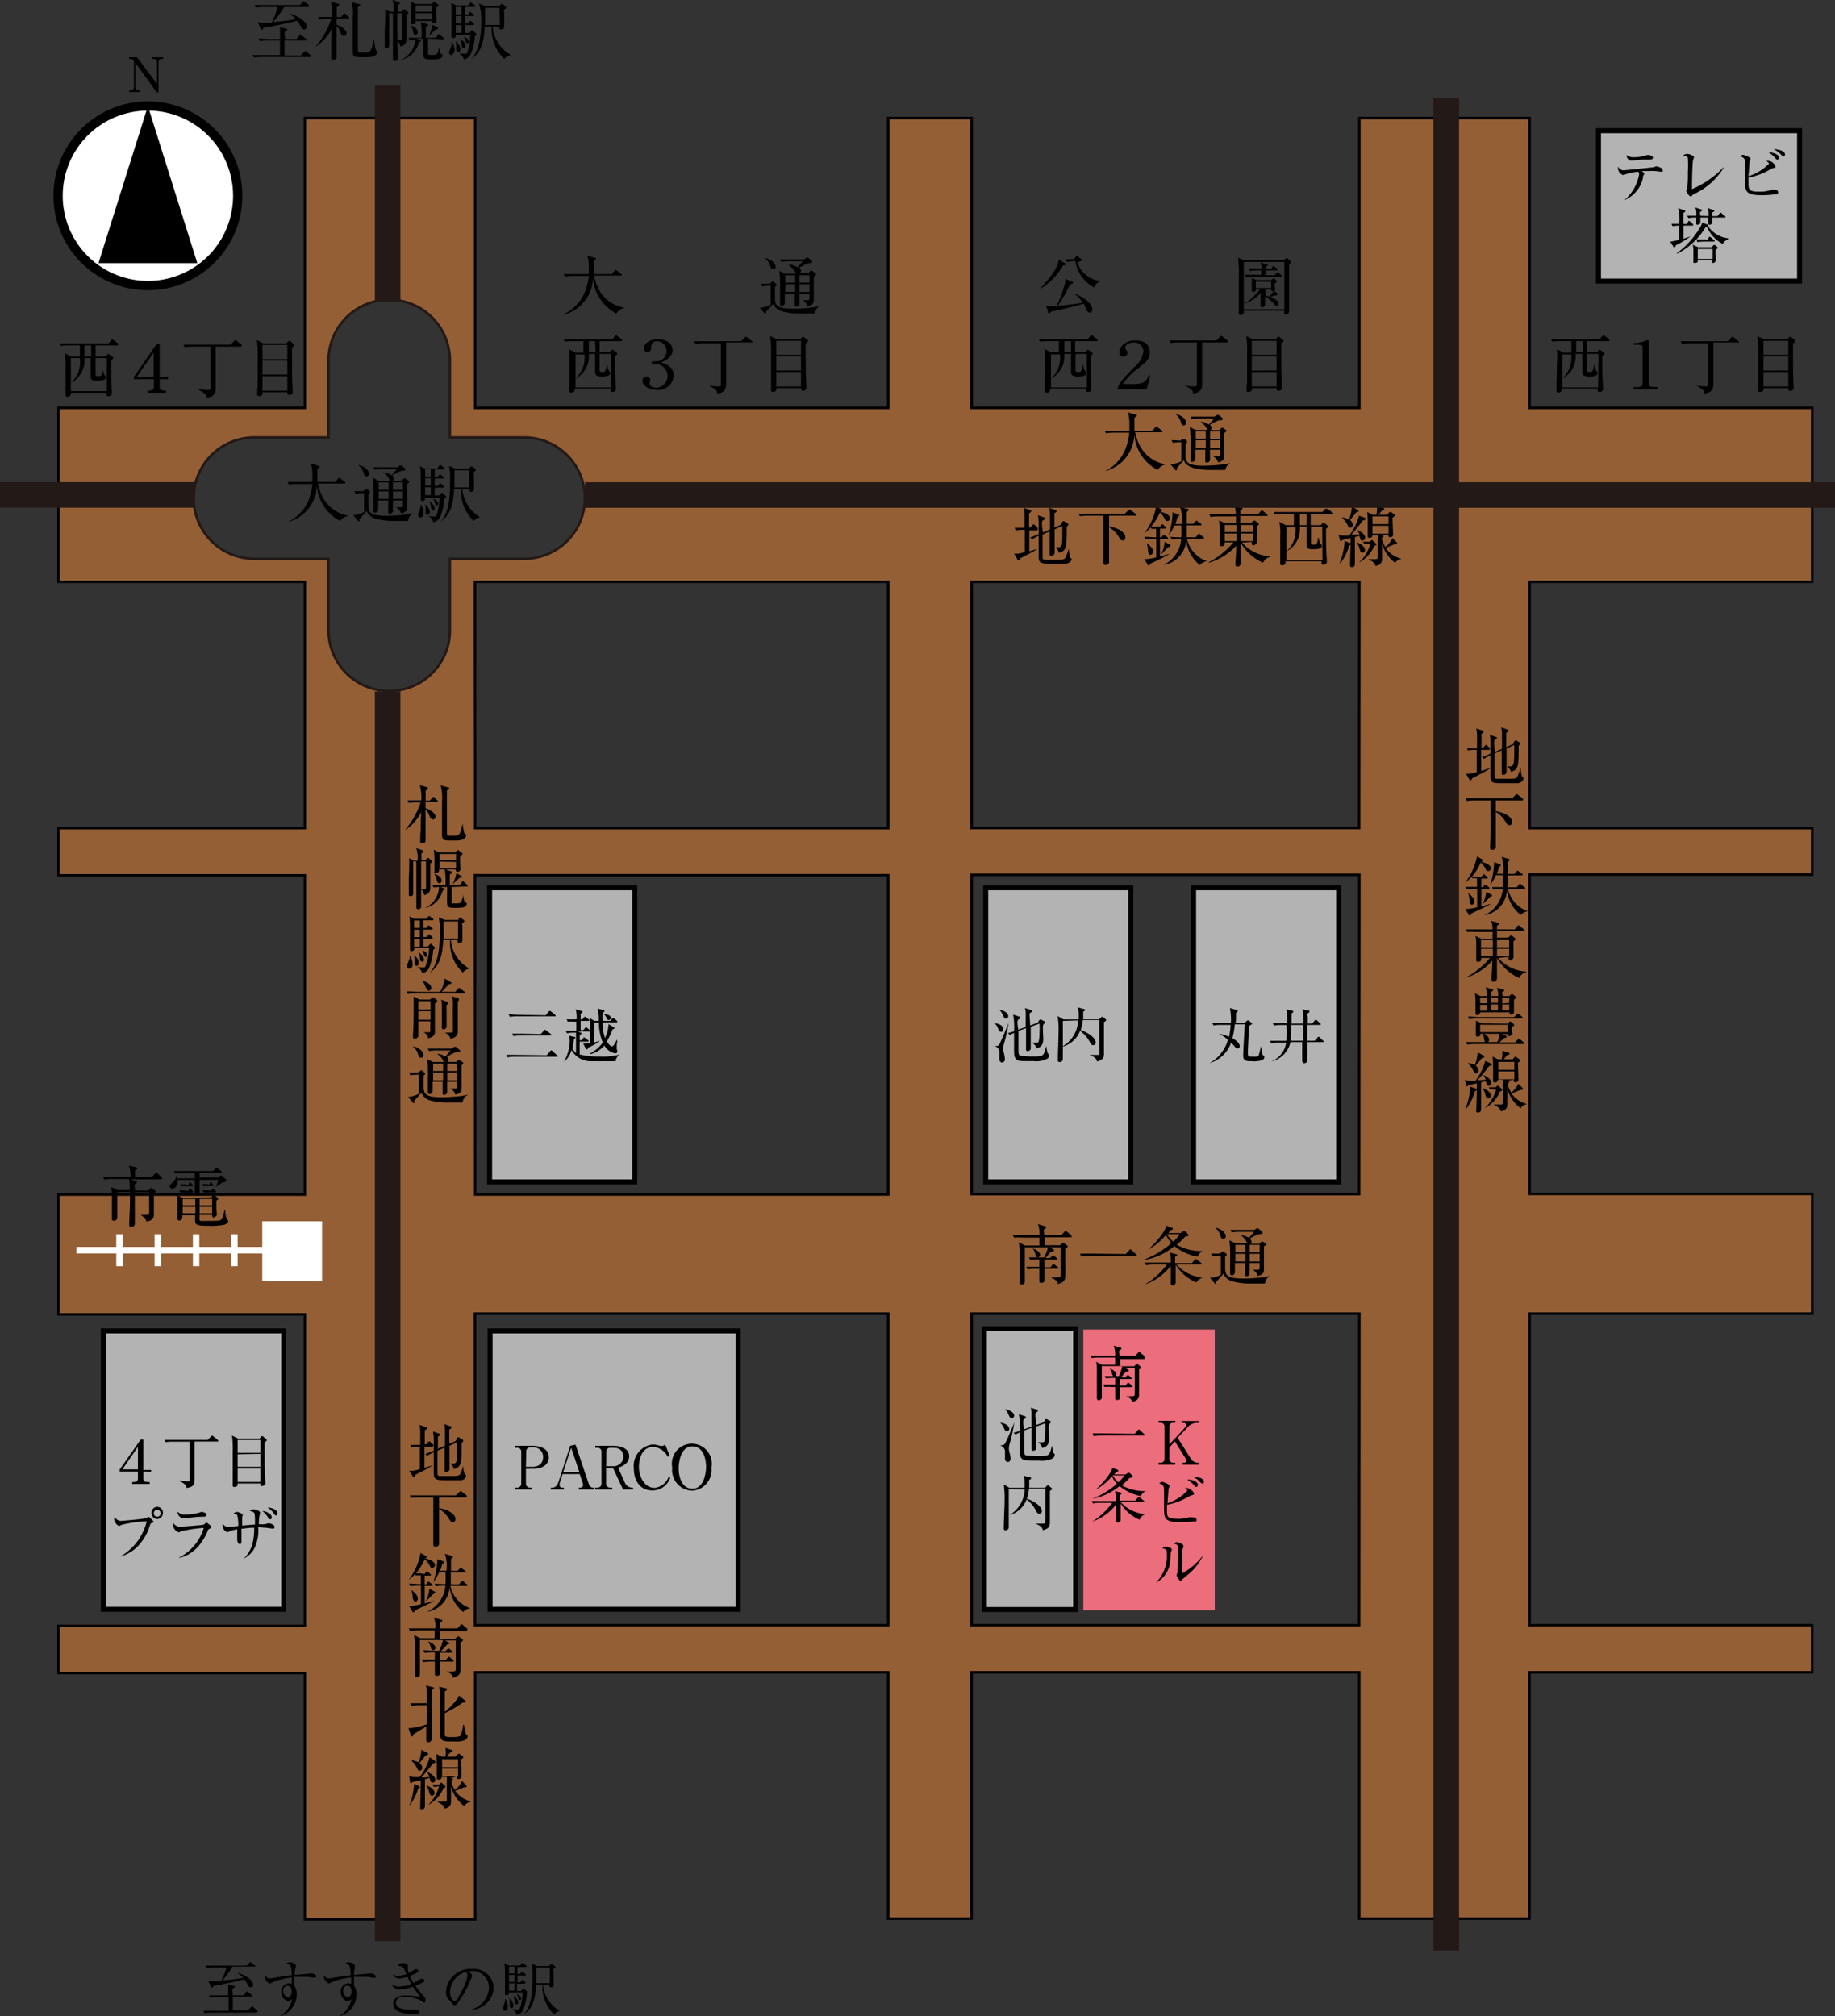 <svg xmlns="http://www.w3.org/2000/svg" viewBox="0 0 183.87 202.05"><rect x="0" y="0" width="183.87" height="202.05" fill="#333333" stroke="none"/><defs><style>.cls-1{fill:#955f36;}.cls-2,.cls-6{fill:#fff;}.cls-2,.cls-3,.cls-4{stroke:#000;}.cls-2{stroke-width:0.93px;}.cls-10,.cls-11,.cls-3,.cls-7,.cls-8,.cls-9{fill:none;}.cls-11,.cls-3{stroke-width:0.25px;}.cls-4{fill:#b3b3b3;stroke-width:0.5px;}.cls-5{fill:#ec6d7b;}.cls-7,.cls-8{stroke:#fff;}.cls-7{stroke-width:0.64px;}.cls-8{stroke-width:3.2px;stroke-dasharray:0.64 3.2;}.cls-11,.cls-9{stroke:#231916;}.cls-9{stroke-width:2.56px;}</style></defs><g id="Layer_2" data-name="Layer 2"><g id="本文"><path class="cls-1" d="M181.59,58.3V40.88H153.27V11.83H136.21V40.88H97.36V11.83H89V40.88H47.61V11.83H30.55V40.88H5.86V58.3H30.55V83H5.86v4.72H30.55v32H5.86v12H30.55v31.22H5.86v4.72H30.55v24.69H47.61V167.59H89v24.69h8.35V167.59h38.85v24.69h17.06V167.59h28.32v-4.72H153.27V131.65h28.32v-12H153.27v-32h28.32V83H153.27V58.3ZM45.08,56v7.17a6.08,6.08,0,1,1-12.16,0V56H25.48a6.08,6.08,0,1,1,0-12.16h7.44V36.12a6.08,6.08,0,0,1,12.16,0v7.72h7.45a6.08,6.08,0,0,1,0,12.16ZM89,162.87H47.61V131.65H89Zm0-43.2H47.61v-32H89ZM89,83H47.61V58.3H89Zm47.2,79.88H97.36V131.65h38.85Zm0-43.2H97.36v-32h38.85Zm0-36.68H97.36V58.3h38.85Z"/><path class="cls-2" d="M14.82,28.62a9,9,0,1,0-9-9A9,9,0,0,0,14.82,28.62Z"/><polygon points="9.87 26.37 14.82 10.63 19.77 26.37 9.87 26.37"/><path d="M13.73,5.74l2,2.66V6.25a.34.34,0,0,0-.33-.35h-.16V5.74h1.12V5.9h-.15a.33.33,0,0,0-.33.35v3H15.7L13.57,6.3V8.72a.33.33,0,0,0,.33.35h.16v.15H12.94V9.07h.15a.33.33,0,0,0,.33-.35V6.25a.34.34,0,0,0-.34-.35h-.14V5.74Z"/><path class="cls-3" d="M181.59,58.3V40.88H153.27V11.83H136.21V40.88H97.36V11.83H89V40.88H47.61V11.83H30.55V40.88H5.86V58.3H30.55V83H5.86v4.72H30.55v32H5.86v12H30.55v31.22H5.86v4.72H30.55v24.69H47.61V167.59H89v24.69h8.35V167.59h38.85v24.69h17.06V167.59h28.32v-4.72H153.27V131.65h28.32v-12H153.27v-32h28.32V83H153.27V58.3Zm-134,0H89V83H47.61Zm0,29.41H89v32H47.61Zm0,75.16V131.65H89v31.22Zm88.6,0H97.36V131.65h38.85Zm0-43.2H97.36v-32h38.85Zm0-36.68H97.36V58.3h38.85Z"/><rect class="cls-4" x="49.06" y="88.97" width="14.54" height="29.47"/><rect class="cls-4" x="98.77" y="88.97" width="14.54" height="29.47"/><rect class="cls-4" x="119.6" y="88.97" width="14.54" height="29.47"/><rect class="cls-4" x="10.35" y="133.38" width="18.08" height="27.9"/><rect class="cls-4" x="49.11" y="133.38" width="24.86" height="27.9"/><rect class="cls-4" x="160.17" y="13.1" width="20.15" height="15.07"/><rect class="cls-4" x="98.63" y="133.16" width="9.15" height="28.14"/><rect class="cls-5" x="108.55" y="133.24" width="13.17" height="28.14"/><path d="M31.11,5.71h-4.9a4.93,4.93,0,0,0-.77.06l-.13-.26c.45,0,.91,0,1,0h1.75V4.06H26.81a4.73,4.73,0,0,0-.76.06l-.13-.26c.4,0,.81.05,1,.05h1.14c0-.32,0-.78,0-.94s0-.17-.06-.25l.7.16c.05,0,.09.05.09.08s-.08.14-.22.21,0,.31,0,.74h1.15l.28-.34c0-.06.07-.08.1-.08s.07,0,.13.06l.43.34a.14.14,0,0,1,.07.1c0,.07-.05.07-.1.07H28.51v1.5h1.64l.34-.37c.05,0,.07-.08.1-.08s.07,0,.13.08l.43.35s.06.06.06.1S31.16,5.71,31.11,5.71ZM30.9.7H28.49a12.7,12.7,0,0,1-1.12,1.5c.37,0,1.39-.13,2.26-.27A3.5,3.5,0,0,0,29,1.36l0,0c.56.12,1.74.71,1.74,1.29a.27.27,0,0,1-.26.3c-.16,0-.19-.05-.44-.47a2.81,2.81,0,0,0-.29-.4c-.78.23-2.78.62-3.37.71,0,.1-.05.18-.14.18s-.1-.05-.13-.1l-.28-.66a2.53,2.53,0,0,0,.66.08c.21,0,.49,0,.72,0A7.24,7.24,0,0,0,27.81.7h-1.4a4.84,4.84,0,0,0-.77.06L25.52.5c.52,0,.9,0,1,0h3.54l.26-.29c.06-.06.08-.09.1-.09s.07,0,.13.08l.39.29s.06.07.06.1S30.94.7,30.9.7Z"/><path d="M34.87,1.85H33.72v.63c.37.12,1,.44,1,.85a.25.25,0,0,1-.23.27c-.23,0-.31-.17-.44-.52a1.73,1.73,0,0,0-.33-.5c0,.86,0,1,0,1.31,0,.6,0,1.2,0,1.79,0,.11,0,.3-.3.3s-.22-.1-.22-.19c0-.32,0-.84,0-1.16,0-.7,0-1.12.06-1.77a5,5,0,0,1-1.55,1.77l-.06,0a8,8,0,0,0,1.54-2.73h-.41a4.93,4.93,0,0,0-.77.06l-.13-.26c.4,0,.81,0,1,0h.38A5.18,5.18,0,0,0,33.16.17l.71.2c.06,0,.1,0,.1.1s0,.11-.23.24c0,.17,0,.66,0,1h.44l.24-.29c.05-.06.07-.07.1-.07s.07,0,.12.07l.29.28c.05.05.06.06.06.1S34.92,1.85,34.87,1.85Zm2,3.88h-.82c-.71,0-.71-.15-.71-.77,0-.44,0-1.83,0-2.18s0-.62,0-.92A4.85,4.85,0,0,0,35.23.21L36,.42c.06,0,.09,0,.09.1s-.05.11-.23.19c0,.69,0,3.16,0,4.08,0,.43,0,.47.32.47h.45c.46,0,.6-.15.8-1.22h.05c.14.9.15.94.21,1l.13.09a.13.13,0,0,1,0,.08C37.82,5.56,37.33,5.73,36.87,5.73Z"/><path d="M40.27,1.17,40.39,1c0-.05.07-.07.11-.07s0,0,.11.06l.24.2a.15.15,0,0,1,.07.1c0,.05,0,.09-.19.21,0,.09,0,.2,0,1.22,0,.19,0,1,0,1.16a.7.7,0,0,1-.61.78,1.07,1.07,0,0,0-.3-.59V4l.32,0c.15,0,.16,0,.16-.24s0-2.13,0-2.42V1.33h-.49c0,.18,0,1.11,0,1.14s.05,3.34.05,3.39a.26.26,0,0,1-.29.25c-.15,0-.2-.07-.2-.18s0-.67,0-.78c0-1.14,0-2.54,0-3.82H39c0,.35,0,1.9,0,2.22s0,.89,0,1a.24.24,0,0,1-.27.26c-.13,0-.18,0-.18-.17s0-.15,0-.17c0-.41,0-1,0-1.52A18,18,0,0,0,38.59.92l.46.25h.39A3.17,3.17,0,0,0,39.33,0l.61.21c.07,0,.12.06.12.1s0,.11-.21.2c0,.05,0,.44,0,.66Zm2.62,2.7c0,.19,0,1,0,1.2v.25c0,.11,0,.17.11.18h.39c.35,0,.42-.08.48-.23A3.63,3.63,0,0,0,44,4.64h0c0,.22.07.45.08.5s0,.2.11.24.16.1.16.18a.38.38,0,0,1-.14.24c-.11.1-.27.15-1,.15-.42,0-.75,0-.78-.37s0-1.45,0-1.71h-.7l.3.11c.11,0,.15.06.15.11s-.09.11-.21.14A2.34,2.34,0,0,1,40.2,6l0,0a2.48,2.48,0,0,0,1.42-2,2.8,2.8,0,0,0-.56.06l-.13-.27c.52,0,.9,0,1,0h.31a6.29,6.29,0,0,0-.08-1.58l.63.21c.06,0,.12.05.12.11s-.15.16-.24.2c0,.27,0,.77,0,1.06h1l.21-.27c0-.06.06-.08.1-.08a.19.19,0,0,1,.13.07l.3.27a.2.2,0,0,1,.06.09c0,.06,0,.08-.1.08ZM41.17,2.55c.22.08.69.28.69.68a.24.24,0,0,1-.23.26c-.17,0-.21-.18-.25-.36a1,1,0,0,0-.24-.54ZM43.26.4,43.4.24a.14.14,0,0,1,.1-.08s.06,0,.12.06l.28.23a.14.14,0,0,1,.06.1c0,.07-.09.12-.21.18s0,1.24,0,1.32a.28.28,0,0,1-.3.29c-.16,0-.17-.09-.17-.24H41.65c0,.21,0,.33-.3.33-.11,0-.16-.05-.16-.14a1.91,1.91,0,0,1,0-.2c0-.23,0-.67,0-.84A6.33,6.33,0,0,0,41.16.14l.5.26ZM41.65.56v.61h1.67V.56Zm0,.77v.61h1.67V1.33Zm2.18,1.4a.12.12,0,0,1,.07.1c0,.07,0,.1-.22.11l-.7.64,0,0a6,6,0,0,0,.37-1.09Z"/><path d="M45.17,5.51A.22.22,0,0,1,45,5.27c0-.12.23-.64.25-.75a.68.68,0,0,0,0-.28h.06a1.47,1.47,0,0,1,.25.78C45.52,5.19,45.46,5.51,45.17,5.51Zm2.41-1.9a5.4,5.4,0,0,1-.4,1.8,1,1,0,0,1-.7.55.94.94,0,0,0-.54-.65v0a3.2,3.2,0,0,0,.64.08c.13,0,.18,0,.25-.17a5.39,5.39,0,0,0,.29-1.71H45.67a.26.26,0,0,1-.28.32c-.13,0-.16-.06-.16-.17s0-.2,0-.23c0-.42,0-1.55,0-2A7.68,7.68,0,0,0,45.21.29l.49.25h1.21l.16-.19c0-.06.08-.09.11-.09s.07,0,.13.07l.26.19a.2.2,0,0,1,.07.11s-.06.06-.11.06h-.9v.76h.28L47,1.29c.05-.06.07-.09.1-.09s.07,0,.13.07l.21.16s.07.06.07.11-.06.07-.1.07h-.82v.75h.29l.16-.19s.07-.07.1-.07a.19.19,0,0,1,.12.06l.19.18a.17.17,0,0,1,.06.11s0,.06-.09.06h-.83V3.3h.44l.17-.18c0-.05.07-.08.1-.08a.17.17,0,0,1,.13.08l.26.24a.1.1,0,0,1,.05.08C47.78,3.52,47.63,3.59,47.58,3.61ZM45.93,5.23c-.22,0-.22-.27-.22-.41a1.84,1.84,0,0,0-.07-.72l0,0s.28.29.31.35a.89.89,0,0,1,.18.5A.28.28,0,0,1,45.93,5.23ZM46.24.69h-.57v.76h.57Zm0,.92h-.57v.75h.57Zm0,.9h-.57V3.3h.57Zm.23,2.3c-.17,0-.19-.11-.24-.49a1.85,1.85,0,0,0-.13-.47l0,0c.35.3.54.47.54.73S46.61,4.81,46.47,4.81Zm.37-.49c-.14,0-.16-.1-.23-.36a1.14,1.14,0,0,0-.15-.3l0,0c.3.14.5.28.5.49S46.94,4.32,46.84,4.32Zm4.32,1.21a.92.92,0,0,0-.62.38,4.11,4.11,0,0,1-1.28-3.26h-.69c-.07,1.61-.39,2.59-1.34,3.28l0,0c.92-1,1-2.81,1-4.17A6.32,6.32,0,0,0,48,.35l.62.27H50l.18-.18a.17.17,0,0,1,.11-.06s.06,0,.11.06l.26.22a.14.14,0,0,1,.06.1c0,.05-.12.14-.2.19s0,.24,0,.42,0,1.12,0,1.32a.28.28,0,0,1-.3.26c-.21,0-.2-.14-.19-.3h-.67a3.61,3.61,0,0,0,1.79,2.84ZM50.05.78H48.6c0,.25,0,1.45,0,1.72h1.48Z"/><path d="M11.75,34.61H9.58v1.12h1l.18-.19s.07-.07.1-.07a.19.19,0,0,1,.12.07l.3.23s.08.07.08.11-.15.16-.23.21c0,.23,0,.38,0,.63,0,.56,0,1.41.08,2.44,0,0,0,.24,0,.24a.24.24,0,0,1-.1.23.51.51,0,0,1-.26.08c-.19,0-.19-.12-.18-.35H7.11c0,.14,0,.4-.36.4-.18,0-.18-.11-.18-.17s0-.27,0-.32c0-.47,0-2,0-2.48a6.53,6.53,0,0,0-.09-1.4l.64.34H8V34.61H6.88a3.9,3.9,0,0,0-.76.07L6,34.41c.33,0,.66,0,1,0h3.88l.27-.3c0-.06.07-.09.11-.09s.07,0,.13.07l.41.31a.15.15,0,0,1,.07.1C11.85,34.6,11.8,34.61,11.75,34.61ZM10.7,35.89H9.58v1.59c0,.14,0,.22.27.22s.35,0,.45-.7h0a1.49,1.49,0,0,0,.17.58c.12.13.14.15.14.23,0,.34-.63.34-.81.34-.45,0-.72,0-.72-.43V35.89H8.45a2.5,2.5,0,0,1-1.32,2.47l0,0A2.83,2.83,0,0,0,8,35.89H7.1V39.2h3.6ZM9.13,34.61H8.46v1.12h.67Z"/><path d="M16,38v.75c0,.31.19.4.52.4h.11v.21H14.79v-.21h.11c.33,0,.52-.09.52-.4V38h-2v-.24l2.28-3.29H16V37.8h.84V38Zm-.6-2.67-1.7,2.45h1.7Z"/><path d="M24.16,34.74H21.61c0,.18,0,3.77,0,4,0,.56,0,1-.91,1.12,0-.28-.08-.41-.81-.8V39a5.71,5.71,0,0,0,.87.09c.2,0,.3,0,.33-.13a3.62,3.62,0,0,0,0-.48V34.74H19.29a4.32,4.32,0,0,0-.77.06l-.13-.26c.4,0,.81,0,1,0h3.72l.36-.38s.07-.08.11-.08a.26.26,0,0,1,.12.07l.48.38a.14.14,0,0,1,.06.11S24.2,34.74,24.16,34.74Z"/><path d="M28.69,34.41l.19-.18s.07-.08.11-.08a.22.22,0,0,1,.12.06l.32.27c.05.05.07.08.07.12s-.09.13-.24.24c0,.29,0,.4,0,.69,0,1.58,0,2.42.07,3.63,0,0,0,.11,0,.13,0,.28-.34.3-.36.3-.19,0-.18-.17-.17-.28H26.3c0,.13,0,.17,0,.23a.42.42,0,0,1-.35.16c-.17,0-.18-.09-.18-.17s0-.65.05-.75c0-.63,0-2.22,0-2.87a11.06,11.06,0,0,0-.08-1.82l.65.32Zm-2.39.16V36h2.49V34.57Zm0,1.56v1.41h2.49V36.13Zm0,1.57v1.46h2.49V37.7Z"/><path d="M161.17,34.19H159v1.12h1l.18-.2s.07-.06.1-.06a.17.17,0,0,1,.12.06l.3.24s.08.07.08.11-.15.16-.23.21c0,.22,0,.38,0,.63,0,.56,0,1.41.08,2.44,0,0,0,.23,0,.24a.25.25,0,0,1-.1.23.64.64,0,0,1-.26.08c-.19,0-.19-.12-.18-.36h-3.59c0,.15,0,.41-.36.41-.18,0-.18-.11-.18-.18s0-.26,0-.32c0-.46.05-2,.05-2.48A6.43,6.43,0,0,0,156,35l.64.34h.81V34.19H156.3a4.53,4.53,0,0,0-.76.06l-.13-.26c.33,0,.66,0,1,0h3.88l.26-.31c.05,0,.08-.08.12-.08s.07,0,.13.07l.41.31s.07.06.07.1S161.22,34.19,161.17,34.19Zm-1,1.28H159v1.58c0,.15,0,.23.27.23s.35,0,.45-.7h.05a1.42,1.42,0,0,0,.17.57c.12.13.14.16.14.24,0,.34-.63.34-.81.34-.45,0-.72-.06-.72-.44V35.47h-.68a2.51,2.51,0,0,1-1.32,2.47l0,0a2.83,2.83,0,0,0,.89-2.42h-.9v3.31h3.6Zm-1.57-1.28h-.67v1.12h.67Z"/><path d="M163.67,39v-.2h.41c.36,0,.51-.12.51-.4V34.79c0-.21-.24-.24-.35-.24h-.56v-.17h.13a3,3,0,0,0,1.2-.28l.1,0c.06,0,.08,0,.08.09v4.2c0,.29.17.4.52.4h.4V39Z"/><path d="M174.23,34.32h-2.55c0,.18,0,3.77,0,4,0,.56,0,1-.91,1.12,0-.27-.08-.4-.81-.8v0a7.35,7.35,0,0,0,.87.09c.21,0,.3,0,.33-.13a3.62,3.62,0,0,0,0-.48c0-.59,0-3.19,0-3.72h-1.86a4.38,4.38,0,0,0-.77.06l-.13-.26c.41,0,.81,0,1,0h3.72l.37-.38s.06-.08.1-.08a.22.22,0,0,1,.12.06l.48.39s.07.06.07.1S174.27,34.32,174.23,34.32Z"/><path d="M179.09,34l.19-.19s.07-.08.11-.08a.2.2,0,0,1,.11.07l.33.27s.07.08.07.11-.09.14-.24.25c0,.29,0,.4,0,.69,0,1.58,0,2.41.07,3.62,0,0,0,.11,0,.14,0,.27-.34.29-.37.29-.18,0-.17-.16-.17-.27H176.7c0,.13,0,.17,0,.23a.44.44,0,0,1-.35.15c-.17,0-.18-.09-.18-.17s0-.64,0-.75c0-.62,0-2.21,0-2.86a10.88,10.88,0,0,0-.08-1.82l.65.32Zm-2.39.16v1.4h2.49v-1.4Zm0,1.56v1.41h2.49V35.71Zm0,1.57v1.45h2.49V37.28Z"/><path d="M61.76,31.42a4.33,4.33,0,0,1-2.34-3.59,3.89,3.89,0,0,1-2.94,3.71l0-.05a4.21,4.21,0,0,0,2.11-2.19A6.64,6.64,0,0,0,59,27.66H57.38a4.7,4.7,0,0,0-.77.06l-.13-.25c.51,0,1,0,1,0H59c0-.15,0-.36,0-.68a4.13,4.13,0,0,0-.14-1.15l.75.2c.06,0,.11.05.11.1s-.09.14-.22.22c0,.42,0,.83,0,1.31h1.79l.29-.34s.07-.08.1-.08a.27.27,0,0,1,.12.06l.44.34a.14.14,0,0,1,.07.1c0,.07-.07.07-.1.07H59.52A5.32,5.32,0,0,0,60,29a3.51,3.51,0,0,0,2.5,1.83v.06A1.18,1.18,0,0,0,61.76,31.42Z"/><path d="M81.64,31.42l-1.38,0a6.59,6.59,0,0,1-1.78-.19c-.78-.23-.93-.59-1-.79-.1.13-.6.67-.7.79s0,.16,0,.19a.08.08,0,0,1-.07,0,.11.11,0,0,1-.09,0l-.48-.57a2.75,2.75,0,0,0,1.08-.31V28.64a4.66,4.66,0,0,0-.85.06l-.13-.26c.28,0,.48,0,.87,0l.24-.19.09-.05a.14.14,0,0,1,.09.05l.26.23s0,0,0,.09a.1.1,0,0,1,0,.08,1.34,1.34,0,0,0-.14.11c0,.13,0,.8,0,.94,0,.81,0,1.24,1.82,1.24a16.16,16.16,0,0,0,2.13-.15l.53-.11v0A1,1,0,0,0,81.64,31.42ZM77.48,27c-.2,0-.25-.17-.29-.31a1.61,1.61,0,0,0-.56-.84l0,0c.79.15,1.09.64,1.09.89A.27.27,0,0,1,77.48,27Zm4.26.59-.2.16c0,.32,0,1.86,0,2.21s0,.6-.62.74a.94.94,0,0,0-.51-.61v0l.46,0c.21,0,.24,0,.24-.23v-.43h-1c0,.06,0,.7,0,.81s0,.23,0,.26-.11.23-.3.23-.17-.09-.17-.15,0-.21,0-.24v-.91h-1c0,.13,0,.75,0,.9a.3.3,0,0,1-.31.32c-.17,0-.17-.11-.17-.18v-.12c0-.3,0-1.15,0-1.41a12.46,12.46,0,0,0-.07-1.79l.59.29h1.1s-.06-.06-.11-.17a2,2,0,0,0-.6-.66V26.5a1.78,1.78,0,0,1,.83.29,7,7,0,0,0,.53-.6H79.05a3.89,3.89,0,0,0-.77.06L78.15,26c.34,0,.67,0,1,0h1.42l.23-.16s.06-.05.08-.05a.19.19,0,0,1,.11.05l.38.32a.19.19,0,0,1,0,.09.1.1,0,0,1,0,.08,3.79,3.79,0,0,1-.38.06c-.14,0-.77.37-.91.43a.42.42,0,0,1,.18.33.21.21,0,0,1-.11.2H81l.18-.17s.05-.06.09-.06a.16.16,0,0,1,.07,0l.34.24s.05,0,.05.06A.11.11,0,0,1,81.74,27.55Zm-2.06,0h-1c0,.18,0,.53,0,.74h1Zm0,.9h-1v.77h1Zm1.43-.9h-1v.74h1Zm0,.9h-1v.77h1Z"/><path d="M62.24,34.19H60.08v1.12h1l.19-.2a.2.2,0,0,1,.09-.06.18.18,0,0,1,.13.06l.29.24c.05,0,.08.07.08.11s-.14.16-.23.21c0,.22,0,.38,0,.63,0,.56,0,1.41.08,2.44,0,0,0,.23,0,.24a.25.25,0,0,1-.1.23.61.61,0,0,1-.25.08c-.2,0-.19-.12-.19-.36H57.6c0,.15,0,.41-.36.41-.17,0-.18-.11-.18-.18s0-.26,0-.32c0-.46,0-2,0-2.48A5.84,5.84,0,0,0,57,35l.65.34h.81V34.19H57.37a4.6,4.6,0,0,0-.76.06L56.48,34c.33,0,.66,0,1,0h3.88l.26-.31a.17.17,0,0,1,.12-.08s.07,0,.13.07l.4.31s.07.06.07.1S62.3,34.19,62.24,34.19Zm-1.05,1.28H60.08v1.58c0,.15,0,.23.26.23s.35,0,.45-.7h.06a1.3,1.3,0,0,0,.16.57c.12.13.14.16.14.24,0,.34-.62.34-.81.34-.45,0-.71-.06-.71-.44V35.47H59a2.52,2.52,0,0,1-1.33,2.47l0,0a2.87,2.87,0,0,0,.9-2.42h-.9v3.31h3.59Zm-1.56-1.28H59v1.12h.68Z"/><path d="M65.84,39.08c-.79,0-1.46-.4-1.46-.92a.39.39,0,0,1,.42-.42.34.34,0,0,1,.36.33s-.07.3-.07.36c0,.24.32.43.66.43a1.18,1.18,0,0,0,1.14-1.16,1.19,1.19,0,0,0-1.15-1.2l-.29,0c-.11,0-.16-.06-.16-.14a.16.16,0,0,1,.17-.15l.32,0a1,1,0,0,0,1-1,.93.93,0,0,0-.93-1,.53.53,0,0,0-.59.45s0,.21,0,.25a.38.38,0,0,1-.38.36.36.36,0,0,1-.37-.36c0-.36.47-.92,1.41-.92s1.47.52,1.47,1.1a1,1,0,0,1-.27.67,1.74,1.74,0,0,1-.93.55c.33.09,1.31.35,1.31,1.32A1.53,1.53,0,0,1,65.84,39.08Z"/><path d="M75.3,34.32H72.76c0,.18,0,3.77,0,4,0,.56,0,1-.9,1.12,0-.27-.08-.4-.81-.8v0a7.15,7.15,0,0,0,.87.09c.2,0,.3,0,.32-.13a3.62,3.62,0,0,0,0-.48c0-.59,0-3.19,0-3.72H70.44a4.32,4.32,0,0,0-.77.06l-.13-.26c.4,0,.81,0,1,0h3.72l.37-.38s.07-.08.11-.08a.17.17,0,0,1,.11.06l.49.39a.12.12,0,0,1,.06.1C75.4,34.31,75.34,34.32,75.3,34.32Z"/><path d="M80.17,34l.18-.19s.07-.08.11-.08a.26.26,0,0,1,.12.07l.32.27c.06,0,.07.08.07.11s-.09.14-.24.25c0,.29,0,.4,0,.69,0,1.58,0,2.41.08,3.62v.14c0,.27-.34.29-.36.29-.19,0-.18-.16-.17-.27H77.78c0,.13,0,.17,0,.23a.44.44,0,0,1-.35.15c-.17,0-.17-.09-.17-.17s0-.64,0-.75c0-.62,0-2.21,0-2.86a10.33,10.33,0,0,0-.09-1.82l.65.32Zm-2.39.16v1.4h2.48v-1.4Zm0,1.56v1.41h2.48V35.71Zm0,1.57v1.45h2.48V37.28Z"/><path d="M106.52,26.6A6.37,6.37,0,0,1,104.14,29l0,0c1-1,2-2.35,1.92-3l.67.4s.08.06.08.11S106.72,26.56,106.52,26.6Zm2.69,4.73c-.15,0-.26-.1-.34-.28-.23-.52-.26-.58-.28-.62a31.14,31.14,0,0,1-3.25.79c-.12.15-.15.18-.21.18s-.09-.07-.1-.11l-.22-.67a3.56,3.56,0,0,0,.54.05l.51,0a12,12,0,0,0,.87-2.35,1.22,1.22,0,0,0,0-.38l.68.29s.1,0,.1.11-.08.11-.22.15-.13.21-.6,1.05c-.2.33-.42.68-.7,1.12.75-.08,1.68-.19,2.51-.31a3.74,3.74,0,0,0-.77-.85l0-.05c.76.28,1.73.94,1.73,1.58A.31.31,0,0,1,109.21,31.33Zm.42-2.52a3.62,3.62,0,0,1-1.23-1.07,3.41,3.41,0,0,1-.64-1.57,5.23,5.23,0,0,0-.85.08l-.14-.27a8.22,8.22,0,0,0,.84,0l.19-.23c0-.05.08-.08.11-.08s.07,0,.13.07l.29.21a.13.13,0,0,1,.07.1c0,.06-.05.08-.15.13l-.3.12a2.76,2.76,0,0,0,2.33,1.87v0A1.06,1.06,0,0,0,109.63,28.81Z"/><path d="M128.63,26.09l.19-.16a.23.23,0,0,1,.12-.06.2.2,0,0,1,.09.05l.28.24s.07.07.07.11-.07.12-.21.22c0,.36,0,1.11,0,2.28,0,.38,0,2.05,0,2.39a.33.33,0,0,1-.32.36c-.2,0-.19-.15-.17-.38h-4.06a.64.64,0,0,1,0,.21c0,.15-.21.23-.32.23s-.17-.1-.17-.21,0-.47,0-.55c0-.44,0-.76,0-3.11a13.2,13.2,0,0,0-.07-1.89l.56.27Zm-4,.16V31h4.06V26.25ZM128,29.42a.12.12,0,0,1,0,.08c0,.08-.08.1-.13.1h-.12l-.49.18c.27.09.85.31.85.65a.2.2,0,0,1-.2.21c-.08,0-.11,0-.36-.3a3.65,3.65,0,0,0-.79-.63c0,.13,0,.73,0,.8a.31.31,0,0,1-.31.29c-.1,0-.14-.09-.14-.19s0-1.06,0-1.23a3.8,3.8,0,0,1-1.64,1.07l0,0A5.65,5.65,0,0,0,126.24,29h-.38a.25.25,0,0,1-.27.25c-.17,0-.17-.12-.17-.19s0-.57,0-.67a2.19,2.19,0,0,0,0-.52l.49.2h1.49l.11-.11s.07-.07.1-.07a.28.28,0,0,1,.09.05l.23.21a.11.11,0,0,1,0,.09s0,.06-.15.16,0,.46,0,.53a.23.23,0,0,1-.1.22Zm-.63-2.48.14-.19c0-.05.06-.08.1-.08a.26.26,0,0,1,.12.07l.23.19s.07.06.07.1-.06.07-.1.07h-1.13v.48h.9l.19-.22s.07-.08.11-.08a.19.19,0,0,1,.12.07l.26.22s.07.06.07.1-.06.07-.1.07h-2.7a4.5,4.5,0,0,0-.77.06l-.14-.26c.34,0,.68,0,1,0h.64V27.1H126a4.32,4.32,0,0,0-.77.06l-.13-.26c.4,0,.88,0,1,0h.34a2.33,2.33,0,0,0-.12-.58l.61.16s.09,0,.09.08-.07.11-.17.17v.17Zm0,1.93v-.63h-1.54v.63Zm-.58.15c0,.28,0,.46,0,.62a1.65,1.65,0,0,1,.37.08,2.92,2.92,0,0,0,.46-.53c-.15,0-.24,0-.24-.17Z"/><path d="M109.89,34.19h-2.16v1.12h1l.18-.2s.07-.06.1-.06.06,0,.12.06l.3.24s.07.07.07.11-.14.16-.22.21c0,.22,0,.38,0,.63,0,.56,0,1.41.08,2.44,0,0,0,.23,0,.24a.26.26,0,0,1-.09.23.69.69,0,0,1-.26.08c-.19,0-.19-.12-.18-.36h-3.59c0,.15,0,.41-.36.41-.18,0-.19-.11-.19-.18s0-.26,0-.32c0-.46.05-2,.05-2.48a5.74,5.74,0,0,0-.1-1.39l.65.34h.81V34.19H105a4.63,4.63,0,0,0-.77.06l-.13-.26c.34,0,.67,0,1,0H109l.26-.31s.08-.08.12-.08.07,0,.13.07l.41.31s.07.06.07.1S110,34.19,109.89,34.19Zm-1,1.28h-1.12v1.58c0,.15,0,.23.27.23s.34,0,.44-.7h.06a1.42,1.42,0,0,0,.17.57c.11.13.14.16.14.24,0,.34-.63.34-.81.34-.45,0-.72-.06-.72-.44V35.47h-.68a2.51,2.51,0,0,1-1.32,2.47l0,0a2.86,2.86,0,0,0,.89-2.42h-.9v3.31h3.6Zm-1.57-1.28h-.67v1.12h.67Z"/><path d="M114.91,39H112v-.16c.25-.61.5-.85,1.69-2.08a2.35,2.35,0,0,0,.88-1.53.9.9,0,0,0-1-.9c-.52,0-.82.28-.82.51a.36.36,0,0,0,.07.21.48.48,0,0,1,.15.32.39.39,0,0,1-.39.37.43.43,0,0,1-.42-.46c0-.47.52-1.16,1.58-1.16s1.47.5,1.47,1.2-.43,1-1.09,1.53a6.72,6.72,0,0,0-1.61,1.64h1.13c1.06,0,1.27-.4,1.48-.87l.14,0Z"/><path d="M123,34.32h-2.55c0,.18,0,3.77,0,4,0,.56,0,1-.91,1.12,0-.27-.08-.4-.81-.8v0a7.35,7.35,0,0,0,.87.09c.2,0,.3,0,.33-.13a3.62,3.62,0,0,0,0-.48V34.32h-1.86a4.32,4.32,0,0,0-.77.06l-.13-.26c.41,0,.81,0,1,0h3.72l.37-.38s.06-.08.1-.08a.22.22,0,0,1,.12.06l.48.39s.07.06.07.1S123,34.32,123,34.32Z"/><path d="M127.82,34l.18-.19s.08-.08.12-.08a.2.2,0,0,1,.11.07l.32.27c.06,0,.07.08.07.11s-.09.14-.24.25c0,.29,0,.4,0,.69,0,1.58,0,2.41.07,3.62,0,0,0,.11,0,.14,0,.27-.34.29-.37.29-.19,0-.17-.16-.17-.27h-2.48c0,.13,0,.17,0,.23a.43.43,0,0,1-.34.15c-.17,0-.18-.09-.18-.17s0-.64.05-.75c0-.62,0-2.21,0-2.86a10.88,10.88,0,0,0-.08-1.82l.65.32Zm-2.39.16v1.4h2.49v-1.4Zm0,1.56v1.41h2.49V35.71Zm0,1.57v1.45h2.49V37.28Z"/><path d="M103.9,53.15h-.76v2.1c.53-.15.68-.21.83-.26l0,0a6.92,6.92,0,0,1-.94.55l-.8.41c-.06.13-.09.21-.16.21s-.09-.05-.11-.08l-.34-.58a2.81,2.81,0,0,0,1.07-.18c0-.22,0-1.21,0-1.42v-.8h-.13a4.32,4.32,0,0,0-.77.06l-.13-.26c.39,0,.78,0,1,0,0-.32,0-.65,0-1a3.57,3.57,0,0,0-.08-1l.66.22s.09,0,.09.1-.13.17-.22.23c0,.46,0,.68,0,1.39h.15l.2-.21c.06-.07.08-.09.11-.09s.08.05.11.07l.23.22a.15.15,0,0,1,.06.1C104,53.14,103.94,53.15,103.9,53.15Zm2.92,3.34c-.15,0-1.31,0-1.49,0-1.07,0-1.26-.05-1.26-.76,0-.26,0-1.38,0-1.61,0-.07,0-.36,0-.42a3.5,3.5,0,0,0-.63.35l-.22-.19a6.53,6.53,0,0,0,.85-.34V52.4a3.26,3.26,0,0,0-.07-.76l.61.21s.1,0,.1.09,0,.11-.21.22,0,1,0,1.21l.71-.32c0-.65,0-1.11,0-1.57,0-.24-.06-.47-.07-.58l.62.21c.07,0,.11,0,.11.1s-.09.14-.22.24c0,.59,0,.67,0,1.42l.64-.28.15-.26c0-.06.07-.11.11-.11a.21.21,0,0,1,.13.05l.3.19a.13.13,0,0,1,.07.1c0,.08-.07.15-.16.23,0,2,0,2.41-.78,2.61a.86.86,0,0,0-.39-.55v0h.2c.46,0,.53,0,.53-1.43,0-.45,0-.52,0-.71l-.78.35c0,1,0,1.59,0,1.77s0,.47,0,.55a.31.31,0,0,1-.34.32c-.09,0-.15,0-.15-.17s0-.4,0-.47c0-.41,0-.66,0-1.81l-.71.32c0,.26,0,2.26,0,2.34a.22.22,0,0,0,.16.19c.08,0,1,0,1.14,0,.67,0,.88,0,1-.24a4.47,4.47,0,0,0,.29-.79h.05a2.32,2.32,0,0,0,.12.78c0,.06.15.12.15.19S107.31,56.41,106.82,56.49Z"/><path d="M113.83,51.68h-2.7v1.07c.65.11,1.64.48,1.64,1.11a.28.28,0,0,1-.27.31c-.17,0-.22-.09-.46-.46a2.8,2.8,0,0,0-.91-.88c0,1.48,0,1.65,0,3.15,0,0,0,.26,0,.3a.31.31,0,0,1-.35.34c-.22,0-.22-.14-.22-.21s0-1.12,0-1.33c0-.51,0-.8,0-3.4h-1.59a4.73,4.73,0,0,0-.76.06l-.13-.26c.33,0,.67,0,1,0h3.63l.36-.35a.3.3,0,0,1,.11-.07.17.17,0,0,1,.12.06l.45.35a.14.14,0,0,1,.07.1C113.94,51.67,113.87,51.68,113.83,51.68Z"/><path d="M116.21,52.82l.15-.19s.06-.09.1-.09.07,0,.12.07l.22.2a.12.12,0,0,1,.06.1c0,.06,0,.07-.1.07h-.53v.87h.15l.13-.18s.06-.08.1-.08.08,0,.13.07l.24.18a.11.11,0,0,1,.06.09c0,.07-.05.07-.09.07h-.72v1.76l1-.26v0a20.21,20.21,0,0,1-2,1c0,.11-.06.17-.13.17a.14.14,0,0,1-.1-.07l-.34-.57.2,0a6.07,6.07,0,0,0,1-.17V54h-.29a4.84,4.84,0,0,0-.77.06l-.14-.26c.41,0,.81.05,1,.05h.19V53h-.14a1.78,1.78,0,0,0-.33,0l-.07-.15a3.79,3.79,0,0,1-.65.59h0a6.18,6.18,0,0,0,1.19-2.69l.57.32s0,0,0,.09,0,.11-.18.13v0c.08,0,1,.2,1,.66a.27.27,0,0,1-.27.27c-.13,0-.15,0-.28-.26a2.2,2.2,0,0,0-.47-.6,5.51,5.51,0,0,1-.88,1.42h.89Zm-1.27,1.62c.54.47.6.64.6.85s-.19.31-.25.31c-.21,0-.23-.2-.25-.37a4.62,4.62,0,0,0-.12-.77Zm1.42,1.05a2.79,2.79,0,0,0,.34-1.2l.47.27c.07,0,.13.07.13.13s-.12.11-.2.13-.21.22-.72.7ZM119,51c.05,0,.1,0,.1.08s-.16.22-.19.25c0,.45,0,1,0,1.16h.66l.2-.23s.08-.08.11-.08.06,0,.12.07l.32.23a.13.13,0,0,1,.07.1c0,.06,0,.07-.1.07h-1.38c0,.43,0,1.05,0,1.19h.9l.22-.26c0-.06.06-.08.1-.08s.08,0,.12.07l.33.26s.07,0,.07.09-.06.07-.11.07h-1.6a3.06,3.06,0,0,0,2,2.25v0a1.19,1.19,0,0,0-.71.39,3.66,3.66,0,0,1-1.37-2.51,2.67,2.67,0,0,1-2.26,2.49v0A3.15,3.15,0,0,0,118.36,54h-.19a5,5,0,0,0-.77.06l-.12-.26a9.83,9.83,0,0,0,1.09.05,10.63,10.63,0,0,0,0-1.19h-.7a4.5,4.5,0,0,1-.58,1l0,0a8.48,8.48,0,0,0,.4-2.09c0-.05,0-.11,0-.23l.54.21c.08,0,.13.06.13.11s-.05.1-.17.17a6.91,6.91,0,0,1-.22.68h.64a3.77,3.77,0,0,0-.16-1.69Z"/><path d="M124.45,54.38a4.1,4.1,0,0,0,2.81,1.38v.05a1,1,0,0,0-.7.59,4.82,4.82,0,0,1-2.23-2c0,.29,0,1.58,0,1.84v.22a.33.33,0,0,1-.36.32.16.16,0,0,1-.17-.18v-.15c0-.45.08-1,.08-1.77a5.93,5.93,0,0,1-2.76,1.72l0-.05a8.4,8.4,0,0,0,2.48-2h-.88c0,.23,0,.39-.34.39-.14,0-.16-.07-.16-.14s0-.4,0-.46c0-.22,0-.57,0-.92a3.72,3.72,0,0,0-.09-1.07l.61.27h1.11c0-.15,0-.51,0-.67h-1.78a4.32,4.32,0,0,0-.77.06l-.13-.26c.49,0,.91,0,1,0h1.66a2.52,2.52,0,0,0-.13-.85l.68.18c.06,0,.11,0,.11.09s-.15.18-.21.22v.36h1.77l.28-.33s.08-.08.11-.08a.26.26,0,0,1,.12.07l.39.33s.07.06.07.1-.06.07-.1.07h-2.65v.67h1.12l.21-.19s0,0,.08,0a.15.15,0,0,1,.09,0l.3.24a.12.12,0,0,1,.06.1c0,.06,0,.09-.21.19,0,.14,0,.33,0,.82,0,.09,0,.79,0,.85s-.19.27-.33.27-.17-.14-.16-.35Zm-1.73-1.77v.7h1.19v-.7Zm1.19,1.62v-.76h-1.19v.76Zm1.63,0v-.76h-1.21c0,.1,0,.64,0,.76Zm0-.92v-.7h-1.21v.7Z"/><path d="M133.49,51.5h-2.16v1.13h1l.18-.2s.07-.06.1-.06.06,0,.12.06l.29.24s.08.07.08.11-.14.15-.23.21c0,.22,0,.38,0,.62,0,.56,0,1.41.08,2.45,0,0,0,.23,0,.24a.25.25,0,0,1-.1.23.55.55,0,0,1-.25.07c-.2,0-.19-.11-.18-.35h-3.6c0,.15,0,.41-.35.41-.18,0-.19-.11-.19-.18s0-.27,0-.32c0-.46,0-1.95,0-2.48a5.8,5.8,0,0,0-.09-1.39l.65.34h.81V51.5h-1.12a4,4,0,0,0-.77.07l-.13-.26c.33,0,.67,0,1,0h3.88l.26-.31S133,51,133,51s.07,0,.13.07l.4.3s.08.07.08.11S133.55,51.5,133.49,51.5Zm-1,1.28h-1.12v1.59c0,.14,0,.22.27.22s.34,0,.44-.7h.06a1.73,1.73,0,0,0,.16.58c.12.13.15.16.15.23,0,.34-.63.34-.81.34-.45,0-.72,0-.72-.43V52.78h-.68a2.49,2.49,0,0,1-1.33,2.47l0,0a2.86,2.86,0,0,0,.9-2.43h-.9v3.31h3.6Zm-1.57-1.28h-.67v1.13h.67Z"/><path d="M134.24,56.43a7.46,7.46,0,0,0,.48-2,1.64,1.64,0,0,0,0-.22l.57.21s.07,0,.07.09,0,.07-.17.17a5.2,5.2,0,0,1-.88,1.77Zm2.6-4.51a.11.11,0,0,1,0,.09c0,.08-.07.1-.28.15-.22.3-.57.76-1.15,1.41l.82,0a4.23,4.23,0,0,0-.24-.47l0,0c.35.15.79.43.79.77a.27.27,0,0,1-.26.3c-.16,0-.18,0-.3-.47l-.46.13c0,.91,0,1.37,0,1.92,0,.12,0,.62,0,.73s0,.36-.29.36a.17.17,0,0,1-.19-.2c0-.3.06-2.28.06-2.71l-.83.19c-.1.09-.1.11-.15.11s-.08,0-.1-.1l-.13-.55a1.88,1.88,0,0,0,.6.1l.45,0a5.87,5.87,0,0,0,1-2Zm-2.34-.06a1.48,1.48,0,0,1,.67.21,4.32,4.32,0,0,0,.29-1.28l.62.32a.11.11,0,0,1,.07.09c0,.06-.06.09-.29.18-.23.32-.32.42-.59.74a.64.64,0,0,1,.28.47.27.27,0,0,1-.25.3c-.16,0-.22-.14-.26-.24a2.07,2.07,0,0,0-.56-.75Zm1.5,2.52c.44.15.77.46.77.73a.25.25,0,0,1-.24.28c-.19,0-.22-.1-.32-.46a1.28,1.28,0,0,0-.25-.51Zm1,.11a2,2,0,0,0-.33,0l-.09-.2c.24,0,.44,0,.49,0h.21l.12-.15a.15.15,0,0,1,.09,0,.16.16,0,0,1,.09.06l.27.25s.07.06.07.11,0,.08-.22.15a3.35,3.35,0,0,1-1.53,1.67v0a4.11,4.11,0,0,0,1.13-1.84Zm1.35-.86.12,0s.15,0,.15.12-.12.14-.17.17a2.34,2.34,0,0,0,.37.89,2.51,2.51,0,0,0,.71-.88l.45.45a.15.15,0,0,1,0,.08.09.09,0,0,1-.1.09l-.17,0a7.32,7.32,0,0,1-.88.35A2.66,2.66,0,0,0,140.46,56V56a.92.92,0,0,0-.66.41,3.65,3.65,0,0,1-1.32-1.94c0,.25,0,1.31,0,1.53s0,.6-.65.72c-.08-.21-.15-.41-.68-.63v-.05l.63,0c.26,0,.26-.06.26-.25V54.1a2.91,2.91,0,0,0,0-.47h-.52a.24.24,0,0,1-.26.27c-.14,0-.21,0-.21-.17s0-.95,0-1.12a10.87,10.87,0,0,0-.05-1.3l.52.28h.4a2.9,2.9,0,0,0,.06-.54,1.33,1.33,0,0,0,0-.32l.62.19s.11,0,.11.11-.07.11-.24.14a3.89,3.89,0,0,1-.35.42H139l.17-.2a.21.21,0,0,1,.11-.08.16.16,0,0,1,.1,0l.31.23s.08.07.08.11,0,.07-.24.23c0,.27.06,1.53.06,1.67a.27.27,0,0,1-.31.29c-.17,0-.17-.11-.16-.26Zm-.83-1.88v.78h1.61v-.78Zm1.61,1.73v-.79h-1.61v.79Z"/><path d="M116,47.1a4.35,4.35,0,0,1-2.34-3.59,3.89,3.89,0,0,1-2.94,3.71l0,0A4.21,4.21,0,0,0,112.77,45a6.22,6.22,0,0,0,.39-1.64h-1.57a4.7,4.7,0,0,0-.77.06l-.13-.25c.52,0,1,0,1,0h1.48c0-.15,0-.36,0-.68a4.13,4.13,0,0,0-.14-1.15l.75.2c.06,0,.12,0,.12.1s-.1.13-.23.22c0,.42,0,.83,0,1.31h1.79l.3-.34s.06-.08.09-.08a.3.3,0,0,1,.13.06l.44.34a.17.17,0,0,1,.06.1c0,.07-.06.07-.1.07h-2.64a5.32,5.32,0,0,0,.49,1.37,3.53,3.53,0,0,0,2.5,1.83v.05A1.21,1.21,0,0,0,116,47.1Z"/><path d="M122.78,47.1l-1.38,0a6.63,6.63,0,0,1-1.78-.19c-.78-.23-.93-.59-1-.79-.1.13-.6.67-.69.79a1.08,1.08,0,0,0,0,.19.08.08,0,0,1-.07.05.11.11,0,0,1-.09-.05l-.48-.57a2.75,2.75,0,0,0,1.08-.31V44.32a4.66,4.66,0,0,0-.85.06l-.13-.26c.28,0,.48,0,.87.05l.24-.19.1,0a.15.15,0,0,1,.08,0l.26.23s0,0,0,.09a.1.1,0,0,1,0,.08,1.34,1.34,0,0,0-.14.11c0,.13,0,.8,0,.94,0,.81,0,1.24,1.82,1.24a18.12,18.12,0,0,0,2.13-.15l.53-.11v0A1,1,0,0,0,122.78,47.1Zm-4.16-4.46c-.2,0-.25-.17-.29-.31a1.61,1.61,0,0,0-.56-.84l0,0c.79.15,1.09.64,1.09.89A.27.27,0,0,1,118.62,42.64Zm4.26.59a1.56,1.56,0,0,1-.2.16c0,.32,0,1.86,0,2.21s0,.6-.63.74a.94.94,0,0,0-.51-.61v0l.46,0c.21,0,.24,0,.24-.23v-.43h-1c0,.06,0,.7,0,.81s0,.23,0,.26-.11.23-.3.23-.17-.09-.17-.15,0-.21,0-.24v-.91h-1c0,.13,0,.75,0,.9a.3.3,0,0,1-.31.32c-.17,0-.17-.11-.17-.18V46c0-.3,0-1.15,0-1.41a12.46,12.46,0,0,0-.07-1.79l.59.29H121s-.06-.06-.11-.17a2,2,0,0,0-.6-.66v0a1.78,1.78,0,0,1,.83.29,7,7,0,0,0,.53-.6h-1.46a3.89,3.89,0,0,0-.77.06l-.13-.26c.34,0,.67,0,1,0h1.42l.23-.16s.06,0,.09,0a.19.19,0,0,1,.1,0l.38.32a.19.19,0,0,1,0,.09.1.1,0,0,1,0,.08,3.79,3.79,0,0,1-.38.06c-.14,0-.77.37-.91.43a.42.42,0,0,1,.18.33.21.21,0,0,1-.11.2h.89l.18-.17s.05-.06.09-.06a.16.16,0,0,1,.07,0l.34.24s.05,0,.05.06A.11.11,0,0,1,122.88,43.23Zm-2.06,0h-1c0,.18,0,.53,0,.74h1Zm0,.9h-1v.77h1Zm1.43-.9h-1V44h1Zm0,.9h-1v.77h1Z"/><path d="M107.34,124H104.7v.79h1.51l.21-.19s.07-.07.11-.07.06,0,.12.07l.26.2s.09.08.09.12-.13.15-.25.21c0,.43,0,2.33,0,2.72,0,.22,0,.65-.75.83a.49.49,0,0,0-.17-.33,1.58,1.58,0,0,0-.49-.3V128a5,5,0,0,0,.65,0c.24,0,.28,0,.28-.28V125h-1.09l.37.21s.08.06.08.1-.1.09-.26.12-.49.53-.6.64h.45l.18-.18a.17.17,0,0,1,.12-.08.22.22,0,0,1,.12.07l.24.18a.18.18,0,0,1,.06.1c0,.06,0,.07-.1.07h-1.19V127h.6l.2-.24c0-.06.07-.08.11-.08s.07,0,.13.07l.3.23a.17.17,0,0,1,.06.11s0,.06-.1.06h-1.3c0,.18,0,1,0,1.11s0,.31-.34.31c-.15,0-.17-.08-.17-.18s0-1.06,0-1.24h-.4a5,5,0,0,0-.78.06l-.12-.26c.44,0,.91,0,1,0h.3v-.74H104a4.57,4.57,0,0,0-.77.06l-.13-.26c.44,0,.9,0,1,0h.53A4,4,0,0,0,105,125h-2.31c0,.12,0,.84,0,1.73,0,.27,0,1.48,0,1.72s-.28.29-.35.29-.18-.09-.18-.22,0-.79,0-.92c0-.78,0-1.93,0-2a5.34,5.34,0,0,0-.08-1.12l.62.34h1.45s0-.49,0-.79h-1.77a5.39,5.39,0,0,0-.77,0l-.13-.26c.45,0,.94,0,1,0h1.67a2.33,2.33,0,0,0-.15-1.09l.71.2c.1,0,.14.07.14.11s-.13.16-.22.22,0,.37,0,.56h1.73l.3-.33s.08-.08.12-.08.07,0,.13.07l.39.33a.14.14,0,0,1,.06.1S107.39,124,107.34,124ZM104,126c-.16,0-.21-.13-.26-.33a1.59,1.59,0,0,0-.26-.56l0,0c.3.11.74.33.74.66A.24.24,0,0,1,104,126Z"/><path d="M112.81,125.67l.35-.39s.06-.08.1-.08.08,0,.12.08l.46.42s.07.06.07.1-.06.07-.1.07h-4.7a4.63,4.63,0,0,0-.77.06l-.12-.3c.49,0,1,0,1,0Z"/><path d="M120,125.94a5.26,5.26,0,0,1-2.32-1.06,6.41,6.41,0,0,1-3,1.38v-.05a8.78,8.78,0,0,0,2.69-1.63,3.15,3.15,0,0,1-.54-.82,6,6,0,0,1-1.76,1.46l0,0c1.51-1.45,1.77-2.18,1.79-2.39l.57.21a.15.15,0,0,1,.1.11c0,.08-.13.11-.23.13l-.23.29h1.25l.25-.19s.07,0,.1,0,0,0,.08,0l.28.28s.07.07.07.1a.13.13,0,0,1-.09.12l-.28.07a5.64,5.64,0,0,1-.82.79,4.87,4.87,0,0,0,2.6.63v0A1.12,1.12,0,0,0,120,125.94Zm-.13,2.58a4.34,4.34,0,0,1-2.07-1.8v.49c0,.16,0,.53,0,.86,0,.06,0,.37,0,.44a.29.29,0,0,1-.31.31c-.15,0-.17-.08-.17-.21s0-.44,0-.53c0-.36,0-.5,0-1.22a5.67,5.67,0,0,1-2.62,1.87l0,0a7.33,7.33,0,0,0,2.22-2h-1.32a4,4,0,0,0-.77.06l-.13-.26c.52,0,.9,0,1,0h1.63a4.5,4.5,0,0,0-.1-1l.6.16c.06,0,.12,0,.12.08s-.07.11-.2.18v.63h1.68l.28-.33s.07-.08.1-.08a.28.28,0,0,1,.13.07l.41.32a.12.12,0,0,1,.06.1c0,.07-.06.07-.09.07H117.9a4,4,0,0,0,2.6,1.31v0A1.14,1.14,0,0,0,119.88,128.52Zm-2.95-4.84a3.13,3.13,0,0,0,.64.75,3.9,3.9,0,0,0,.66-.75Z"/><path d="M126.75,128.63c-.23,0-1.19,0-1.38,0a6.63,6.63,0,0,1-1.78-.19,1.36,1.36,0,0,1-1-.79c-.1.13-.6.67-.7.79s0,.16,0,.19a.08.08,0,0,1-.07.05.11.11,0,0,1-.09-.05l-.48-.57a2.58,2.58,0,0,0,1.08-.31v-1.92a4.66,4.66,0,0,0-.85.06l-.13-.26c.28,0,.48,0,.87,0l.24-.19a.45.45,0,0,1,.1,0,.15.15,0,0,1,.08,0l.26.23a.14.14,0,0,1,0,.09.1.1,0,0,1,0,.08l-.14.11c0,.13,0,.8,0,.94,0,.81,0,1.24,1.82,1.24a16.16,16.16,0,0,0,2.13-.15l.53-.11v0A1,1,0,0,0,126.75,128.63Zm-4.16-4.46c-.2,0-.25-.18-.29-.32a1.59,1.59,0,0,0-.56-.83l0,0c.79.15,1.09.64,1.09.89A.27.27,0,0,1,122.59,124.17Zm4.26.58s-.17.14-.2.17c0,.31,0,1.85,0,2.2s0,.6-.63.74a.94.94,0,0,0-.51-.61v0l.46,0c.21,0,.24,0,.24-.24v-.43h-1c0,.06,0,.7,0,.81s0,.23,0,.26a.27.27,0,0,1-.3.24c-.17,0-.17-.1-.17-.16s0-.2,0-.24v-.91h-1c0,.13,0,.76,0,.9a.3.3,0,0,1-.31.32c-.17,0-.17-.1-.17-.18v-.12c0-.29,0-1.15,0-1.4a12.54,12.54,0,0,0-.07-1.8l.59.29H125s-.06-.06-.11-.17a2,2,0,0,0-.6-.66v0a1.78,1.78,0,0,1,.83.29,7,7,0,0,0,.53-.6h-1.46a3.89,3.89,0,0,0-.77.06l-.13-.26c.34,0,.67,0,1,0h1.42l.23-.16s.06,0,.09,0a.21.21,0,0,1,.1.06l.38.31a.19.19,0,0,1,0,.09.1.1,0,0,1,0,.08,3.79,3.79,0,0,1-.38.06c-.14,0-.77.37-.91.43a.42.42,0,0,1,.18.33.21.21,0,0,1-.11.2h.89l.18-.17s.05-.06.09-.06a.16.16,0,0,1,.07,0l.34.24s.05,0,.05.06A.11.11,0,0,1,126.85,124.75Zm-2.06,0h-1c0,.18,0,.53,0,.74h1Zm0,.9h-1v.77h1Zm1.43-.9h-1v.74h1Zm0,.9h-1v.77h1Z"/><path d="M149.18,75.15h-.76v2.1c.53-.15.67-.21.83-.26l0,.05a6.92,6.92,0,0,1-.94.55l-.8.41c-.06.14-.09.21-.17.21s-.08,0-.1-.08l-.34-.58a2.81,2.81,0,0,0,1.07-.18c0-.22,0-1.21,0-1.42v-.8h-.13a4.32,4.32,0,0,0-.77.06L147,75c.39,0,.78,0,1,0,0-.32,0-.65,0-1a3.62,3.62,0,0,0-.08-1l.66.22s.09,0,.09.1-.13.17-.22.23c0,.46,0,.68,0,1.39h.15l.2-.21c.06-.07.08-.09.11-.09s.08,0,.11.08l.23.21a.15.15,0,0,1,.06.1C149.28,75.14,149.22,75.15,149.18,75.15Zm2.92,3.34c-.15,0-1.31,0-1.49,0-1.07,0-1.26,0-1.26-.76,0-.26,0-1.38,0-1.61,0-.07,0-.36,0-.42a3.5,3.5,0,0,0-.63.35l-.22-.18c.35-.12.75-.3.85-.34V74.4a3.26,3.26,0,0,0-.07-.76l.61.21s.1,0,.1.09-.06.11-.21.22,0,1,0,1.21l.72-.32c0-.65,0-1.11,0-1.57a4,4,0,0,0-.08-.58l.63.21c.07,0,.11.06.11.1s-.09.14-.23.24c0,.59,0,.67,0,1.42l.63-.28.16-.26s.07-.11.11-.11a.21.21,0,0,1,.13,0l.3.19a.13.13,0,0,1,.07.1c0,.08-.07.15-.16.23,0,2,0,2.41-.78,2.61a.81.81,0,0,0-.39-.54v0l.2,0c.46,0,.53-.06.53-1.44,0-.44,0-.52,0-.71l-.77.36c0,1,0,1.58,0,1.76s0,.47,0,.55a.31.31,0,0,1-.34.32c-.09,0-.15,0-.15-.17s0-.4,0-.47c0-.41,0-.66,0-1.81l-.72.32c0,.26,0,2.27,0,2.34a.22.22,0,0,0,.16.19c.08,0,1,0,1.14,0,.67,0,.88,0,1-.24a5.47,5.47,0,0,0,.29-.79h.05a2.28,2.28,0,0,0,.12.78c0,.06.15.12.15.19S152.59,78.41,152.1,78.49Z"/><path d="M152.58,80.22h-2.7v1.07c.65.11,1.64.47,1.64,1.11a.29.29,0,0,1-.28.31c-.17,0-.22-.09-.45-.47a2.76,2.76,0,0,0-.91-.87c0,1.48,0,1.64,0,3.14v.31a.31.31,0,0,1-.35.34c-.22,0-.22-.14-.22-.22s.05-1.11.05-1.32c0-.52,0-.8,0-3.4h-1.59a3.89,3.89,0,0,0-.77.06l-.13-.27c.34,0,.67,0,1,0h3.63l.37-.35s.08-.08.1-.08a.24.24,0,0,1,.13.07l.45.35s.06.06.06.09S152.62,80.22,152.58,80.22Z"/><path d="M148.42,87.9l.15-.2s.06-.09.1-.09.07,0,.12.08l.22.19s.06.06.06.1,0,.07-.1.07h-.53v.87h.15l.13-.18s.06-.07.1-.07a.3.3,0,0,1,.13.06l.24.18a.13.13,0,0,1,.06.1c0,.06-.06.07-.1.07h-.71v1.75l1-.26v0c-.37.22-1.78.86-2.06,1,0,.11,0,.17-.12.17a.12.12,0,0,1-.1-.08l-.34-.57.2,0a6.07,6.07,0,0,0,1-.17V89.08h-.3a4,4,0,0,0-.77.06l-.13-.26c.41,0,.81,0,1,0H148v-.87h-.15a1.76,1.76,0,0,0-.32,0l-.07-.15a3.74,3.74,0,0,1-.65.59h0A6.32,6.32,0,0,0,148,85.83l.57.32a.07.07,0,0,1,0,.08s0,.11-.18.14v0c.07,0,1,.21,1,.66a.27.27,0,0,1-.28.27c-.13,0-.15,0-.27-.26a2.2,2.2,0,0,0-.47-.6,5.51,5.51,0,0,1-.88,1.42l.43,0Zm-1.27,1.61c.53.47.59.64.59.85s-.18.31-.24.31c-.21,0-.23-.2-.25-.36a3.71,3.71,0,0,0-.13-.78Zm1.42,1.06a3,3,0,0,0,.34-1.2l.47.26c.07,0,.13.07.13.13s-.12.11-.21.13a9.1,9.1,0,0,1-.71.7Zm2.6-4.49c.05,0,.09,0,.09.08s-.15.22-.18.25c0,.45,0,1,0,1.17h.67l.2-.23s.08-.09.11-.09.06,0,.12.07l.32.23s.07,0,.07.1-.06.07-.1.07h-1.39c0,.43,0,1,0,1.19h.9l.22-.26c0-.06.06-.08.1-.08s.08,0,.12.07l.32.26s.08,0,.08.1-.06.07-.11.07h-1.61a3.06,3.06,0,0,0,2,2.24v0a1.11,1.11,0,0,0-.71.38A3.62,3.62,0,0,1,151,89.23a2.68,2.68,0,0,1-2.26,2.49v0a3.14,3.14,0,0,0,1.83-2.62h-.18a3.94,3.94,0,0,0-.77.06l-.12-.26c.36,0,.72,0,1.09,0,0-.24,0-.51,0-1.19h-.7a4.5,4.5,0,0,1-.58,1l0,0a8.48,8.48,0,0,0,.4-2.09,2.13,2.13,0,0,0,0-.22l.53.2c.09,0,.14.06.14.12s-.05.09-.17.16a7.23,7.23,0,0,1-.22.69h.64a4.2,4.2,0,0,0-.16-1.7Z"/><path d="M150.12,96a4.05,4.05,0,0,0,2.81,1.37v.06a1,1,0,0,0-.7.59A5,5,0,0,1,150,96c0,.3,0,1.58,0,1.85,0,0,0,.19,0,.22a.34.34,0,0,1-.37.32c-.14,0-.17-.1-.17-.19a1,1,0,0,1,0-.14c0-.45.07-1,.07-1.78A5.9,5.9,0,0,1,146.82,98l0,0a8.26,8.26,0,0,0,2.48-2h-.88c0,.22,0,.39-.34.39-.13,0-.16-.07-.16-.15s0-.39,0-.45c0-.22,0-.57,0-.92a4.28,4.28,0,0,0-.08-1.07l.6.27h1.12c0-.15,0-.51,0-.67H147.8a5.29,5.29,0,0,0-.78,0l-.13-.26c.49,0,.91,0,1,0h1.67a2.26,2.26,0,0,0-.14-.85l.68.18c.06,0,.11,0,.11.09s-.15.17-.21.21v.37h1.78l.28-.33c0-.05.07-.08.1-.08a.26.26,0,0,1,.12.07l.4.33a.12.12,0,0,1,.06.09c0,.06-.06.08-.1.08H150v.67h1.12l.22-.19s0-.05.07-.05a.11.11,0,0,1,.09.05l.3.23a.15.15,0,0,1,.06.11c0,.06,0,.08-.2.19a7.64,7.64,0,0,0,0,.81c0,.1,0,.79,0,.85s-.19.28-.34.28-.17-.14-.15-.35Zm-1.72-1.78v.71h1.18v-.71Zm1.18,1.62v-.75H148.4v.75Zm1.64,0v-.75H150v.75Zm0-.91v-.71H150v.71Z"/><path d="M151.09,102.59l.12-.15s.07-.08.11-.08a.26.26,0,0,1,.12.07l.22.18a.15.15,0,0,1,.06.1c0,.05,0,.08-.17.18s0,.62,0,.73-.24.22-.31.22-.16-.13-.15-.2h-.6l.39.17s.09,0,.09.1-.09.09-.23.11l-.5.45h1.59l.26-.31s.07-.07.11-.07a.17.17,0,0,1,.11.06l.36.31a.14.14,0,0,1,.06.11s0,.06-.1.06h-4.83a4.93,4.93,0,0,0-.77.06l-.13-.26c.44,0,.91,0,1,0h.94c-.08,0-.08-.09-.14-.39a2.15,2.15,0,0,0-.13-.44h-.24c0,.07,0,.13,0,.17a.34.34,0,0,1-.29.12c-.12,0-.16-.06-.16-.17s0-.78,0-.91a3.49,3.49,0,0,0,0-.53l.57.27Zm.64-.66.25-.28c.05-.05.08-.08.11-.08a.19.19,0,0,1,.13.07l.31.27s.07.07.07.11,0,.06-.1.06H148a4.93,4.93,0,0,0-.77.06l-.13-.26c.45,0,.91.05,1,.05ZM149,99.82a1.79,1.79,0,0,0-.15-.87l.68.18s.08,0,.08.08,0,.08-.18.19v.42h.7A2.37,2.37,0,0,0,150,99l.61.16c.07,0,.1,0,.1.08s0,.1-.15.17,0,.2,0,.42h.67l.15-.15c.05,0,.08-.06.11-.06a.22.22,0,0,1,.13.06l.23.18s.08.06.08.1,0,.1-.23.2c0,.2,0,1.06,0,1.23a.26.26,0,0,1-.29.29c-.15,0-.15-.1-.15-.23h-2.95a.28.28,0,0,1-.31.28c-.15,0-.15-.12-.15-.18s0-1,0-1.12a4.8,4.8,0,0,0-.06-.88l.56.28Zm-.69.15v.57H149V100Zm0,.73v.59H149v-.59Zm0,2v.74h2.75v-.74Zm.38.9c.17.08.52.28.52.61a.23.23,0,0,1-.12.22h.94a2.79,2.79,0,0,0,.25-.83Zm.71-3.67v.57h.7V100Zm0,.73v.59h.7v-.59Zm1.83-.16V100h-.71v.57Zm0,.75v-.59h-.71v.59Z"/><path d="M146.84,111.11a7.46,7.46,0,0,0,.48-2,1.64,1.64,0,0,0,0-.22l.57.21s.08,0,.08.09,0,.07-.17.17a5.43,5.43,0,0,1-.89,1.77Zm2.6-4.51a.11.11,0,0,1,.05.09c0,.08-.07.1-.28.15-.22.3-.57.75-1.15,1.41,0,0,.48,0,.82-.06a3.51,3.51,0,0,0-.24-.46l0,0c.35.15.79.44.79.78a.27.27,0,0,1-.26.3c-.16,0-.17-.06-.3-.47l-.46.13c0,.9,0,1.37,0,1.92,0,.12,0,.62,0,.73s0,.36-.29.36-.19-.15-.19-.21c0-.3.06-2.27.06-2.7l-.83.18c-.09.1-.1.11-.15.11s-.08,0-.09-.09l-.14-.55a1.9,1.9,0,0,0,.61.1l.44,0a5.77,5.77,0,0,0,1-2Zm-2.34-.06a1.5,1.5,0,0,1,.68.2,4.23,4.23,0,0,0,.28-1.28l.62.33a.11.11,0,0,1,.07.09c0,.06-.06.09-.29.18-.23.32-.32.42-.59.74a.64.64,0,0,1,.28.47.27.27,0,0,1-.24.3c-.17,0-.23-.14-.27-.24a2.07,2.07,0,0,0-.56-.75Zm1.51,2.52c.43.15.77.46.77.73a.26.26,0,0,1-.25.28c-.18,0-.22-.11-.32-.46a1.41,1.41,0,0,0-.24-.51Zm1,.11a2,2,0,0,0-.33,0l-.09-.21.5,0h.2l.12-.15s0,0,.09,0a.22.22,0,0,1,.1.06l.26.25s.07.06.07.11,0,.07-.22.15a3.31,3.31,0,0,1-1.53,1.67v0a4.16,4.16,0,0,0,1.13-1.84Zm1.36-.86.11,0s.15.05.15.12-.12.14-.17.17a2.21,2.21,0,0,0,.38.89,2.51,2.51,0,0,0,.7-.89l.45.46s0,.05,0,.08a.09.09,0,0,1-.1.09l-.17,0a7.18,7.18,0,0,1-.87.35,2.68,2.68,0,0,0,1.58,1.06v0a.9.9,0,0,0-.66.42,3.62,3.62,0,0,1-1.33-1.94c0,.25,0,1.31,0,1.52s0,.61-.65.73c-.08-.21-.15-.41-.68-.63v-.06c.11,0,.54,0,.63,0,.26,0,.27-.05.27-.25v-1.76a2.91,2.91,0,0,0,0-.47h-.53a.24.24,0,0,1-.26.27c-.14,0-.21,0-.21-.17s0-1,0-1.12a10.81,10.81,0,0,0-.06-1.3l.53.28h.39a2.9,2.9,0,0,0,.06-.54,1.33,1.33,0,0,0,0-.32l.62.19c.05,0,.11.05.11.11s-.07.11-.24.14a5.19,5.19,0,0,1-.35.42h.89l.18-.2s.07-.08.11-.08a.16.16,0,0,1,.09.05l.31.23s.09.07.09.11,0,.07-.24.23c0,.27.05,1.53.05,1.67a.28.28,0,0,1-.3.29c-.18,0-.18-.11-.17-.26Zm-.83-1.89v.79h1.6v-.79Zm1.6,1.74v-.79h-1.6v.79Z"/><path d="M43.79,80.34H42.64V81c.37.12,1,.44,1,.85a.25.25,0,0,1-.23.27c-.23,0-.3-.17-.44-.52a1.73,1.73,0,0,0-.33-.5c0,.86,0,1,0,1.31,0,.6,0,1.2,0,1.79,0,.11,0,.3-.31.3s-.22-.1-.22-.19c0-.32,0-.84.05-1.16,0-.7,0-1.12.06-1.77a4.9,4.9,0,0,1-1.55,1.77l-.06,0a8.17,8.17,0,0,0,1.54-2.74h-.41a4.93,4.93,0,0,0-.77.06l-.13-.26c.4,0,.81,0,1,0h.38a5.18,5.18,0,0,0-.15-1.52l.71.2c.06,0,.1,0,.1.1s0,.11-.23.24c0,.17,0,.66,0,1h.43l.24-.28c0-.07.07-.08.1-.08s.07,0,.12.07l.29.28c.05,0,.06.07.06.1S43.84,80.34,43.79,80.34Zm2,3.89H45c-.71,0-.71-.16-.71-.78,0-.44,0-1.82,0-2.18s0-.62,0-.92a4.85,4.85,0,0,0-.14-1.65l.77.22q.09,0,.09.09c0,.07,0,.11-.23.19,0,.7,0,3.16,0,4.09,0,.42,0,.46.32.46h.45c.46,0,.6-.14.8-1.22h0c.14.9.15.94.21,1l.13.09a.13.13,0,0,1,0,.08C46.74,84.06,46.25,84.23,45.79,84.23Z"/><path d="M42.65,86.2l.13-.15s.06-.08.1-.08.06,0,.11.06l.25.2a.17.17,0,0,1,.06.11s0,.08-.18.2c0,.1,0,.21,0,1.23,0,.18,0,1,0,1.16a.69.69,0,0,1-.62.77,1,1,0,0,0-.3-.58v-.05l.32,0c.15,0,.17,0,.17-.23s0-2.13,0-2.43v-.09h-.49c0,.19,0,1.11,0,1.15s0,3.33,0,3.38a.26.26,0,0,1-.29.26c-.15,0-.19-.07-.19-.18s0-.67,0-.78c0-1.14,0-2.55,0-3.83H41.4c0,.36,0,1.91,0,2.23,0,.16,0,.89,0,1a.23.23,0,0,1-.26.26c-.14,0-.18,0-.18-.18s0-.14,0-.17c0-.4,0-1,0-1.51A18.91,18.91,0,0,0,41,86l.46.25h.39A3.35,3.35,0,0,0,41.71,85l.62.21c.06,0,.11.05.11.1s0,.11-.21.2v.66Zm2.62,2.69c0,.2,0,1,0,1.2v.25c0,.12,0,.18.12.19s.3,0,.39,0c.34,0,.41-.08.47-.23a2.92,2.92,0,0,0,.18-.64h0c0,.23.06.45.07.51s0,.2.12.24.15.1.15.17a.35.35,0,0,1-.14.25c-.11.1-.26.15-1.05.15-.41,0-.74,0-.77-.37s0-1.45,0-1.72h-.69l.3.12c.1,0,.14.06.14.11s-.09.11-.21.13A2.34,2.34,0,0,1,42.59,91l0,0A2.47,2.47,0,0,0,44,88.89a3.7,3.7,0,0,0-.55.06l-.13-.26c.51,0,.89,0,1,0h.32a7.43,7.43,0,0,0-.08-1.58l.63.21s.11,0,.11.11-.14.15-.23.2c0,.27,0,.76,0,1.06h1l.21-.27c0-.06.07-.09.11-.09s.07,0,.12.08l.3.26s.07.07.07.1-.05.07-.11.07Zm-1.72-1.32c.22.09.7.28.7.69a.24.24,0,0,1-.23.25c-.18,0-.22-.17-.26-.35a1.2,1.2,0,0,0-.23-.55Zm2.09-2.15.14-.16s.07-.07.1-.07a.19.19,0,0,1,.12.06l.28.23a.15.15,0,0,1,.07.1c0,.07-.1.12-.21.18s0,1.24,0,1.32a.28.28,0,0,1-.3.29c-.17,0-.17-.1-.18-.25H44c0,.21,0,.34-.3.34s-.17,0-.17-.14,0-.14,0-.2c0-.24,0-.68,0-.85a6.27,6.27,0,0,0-.07-1.11l.51.26Zm-1.6.16v.62H45.7v-.62Zm0,.77V87H45.7v-.62Zm2.17,1.41a.13.13,0,0,1,.08.1c0,.07,0,.09-.23.11l-.7.64,0,0a4.85,4.85,0,0,0,.38-1.09Z"/><path d="M41,97.08c-.14,0-.22-.1-.22-.25s.23-.64.25-.75a.68.68,0,0,0,0-.28h.06a1.5,1.5,0,0,1,.25.78C41.37,96.75,41.31,97.08,41,97.08Zm2.41-1.91A5.86,5.86,0,0,1,43,97a1,1,0,0,1-.7.54.94.94,0,0,0-.54-.65v0a3.64,3.64,0,0,0,.64.07c.13,0,.18,0,.25-.17A5.34,5.34,0,0,0,43,95H41.52a.26.26,0,0,1-.28.32c-.13,0-.16-.06-.16-.17s0-.2,0-.23c0-.41,0-1.55,0-2a7.48,7.48,0,0,0-.06-1.08l.49.24h1.21l.16-.19s.08-.09.11-.09.07,0,.13.08l.26.18a.2.2,0,0,1,.07.11s-.06.06-.11.06h-.9V93h.28l.13-.15c0-.07.07-.1.1-.1s.07,0,.13.08l.21.15s.07.06.07.11-.06.07-.1.07h-.82v.75h.29l.16-.18s.07-.08.1-.08a.19.19,0,0,1,.12.06l.19.19a.16.16,0,0,1,.06.1s0,.07-.1.07h-.82v.79h.44l.17-.19c0-.05.07-.08.1-.08s.08,0,.13.08l.26.24s.05,0,.05.08S43.47,95.15,43.43,95.17Zm-1.65,1.62c-.22,0-.22-.27-.22-.41a1.84,1.84,0,0,0-.07-.72l0,0c0,.06.28.29.31.35a.89.89,0,0,1,.18.5A.28.28,0,0,1,41.78,96.79Zm.31-4.54h-.57V93h.57Zm0,.92h-.57v.75h.57Zm0,.91h-.57v.79h.57Zm.23,2.29c-.17,0-.19-.11-.24-.48a1.81,1.81,0,0,0-.13-.48l0,0c.35.3.54.48.54.73S42.46,96.37,42.32,96.37Zm.36-.48c-.13,0-.15-.11-.22-.37a1.14,1.14,0,0,0-.15-.3l0,0c.31.14.51.28.51.5A.19.19,0,0,1,42.68,95.89ZM47,97.09a1,1,0,0,0-.62.38,4.1,4.1,0,0,1-1.28-3.26h-.69c-.07,1.61-.39,2.6-1.34,3.28l0,0c.92-1,1-2.82,1-4.18a6.32,6.32,0,0,0-.11-1.38l.62.27h1.34L46,92a.17.17,0,0,1,.11-.06s.06,0,.11.06l.26.22a.14.14,0,0,1,.06.11s-.12.13-.2.19,0,.23,0,.41,0,1.12,0,1.32a.27.27,0,0,1-.3.26c-.21,0-.2-.14-.19-.3h-.67A3.63,3.63,0,0,0,47,97.05ZM45.9,92.34H44.45c0,.25,0,1.45,0,1.72H45.9Z"/><path d="M46.52,99.55H41.65a5,5,0,0,0-.77.06l-.13-.26c.45,0,.92.05,1,.05H44.1a3.38,3.38,0,0,0,.45-1.33l.62.35a.14.14,0,0,1,.07.11s0,.09-.25.1c-.4.43-.44.47-.75.77h1.38l.28-.33S46,99,46,99s.05,0,.12.07l.43.32a.18.18,0,0,1,.06.1C46.62,99.54,46.56,99.55,46.52,99.55Zm-2.94,1c0,.38,0,1.77,0,2.41,0,.08,0,.41,0,.48s0,.49-.68.61a.76.76,0,0,0-.47-.6v0l.52,0c.17,0,.17,0,.17-.43,0-.1,0-.58,0-.67H41.91c0,.22,0,1.21,0,1.42a.29.29,0,0,1-.06.2.41.41,0,0,1-.29.12c-.13,0-.18-.06-.18-.18a1,1,0,0,1,0-.14c.07-.85.07-2,.07-3,0-.56,0-.76,0-.9l.57.3H43.1l.16-.16c.05,0,.08-.07.11-.07a.28.28,0,0,1,.12.05l.25.2a.13.13,0,0,1,.07.1C43.81,100.4,43.67,100.52,43.58,100.59Zm-.44-.21H41.91v.83h1.23Zm0,1H41.91v.86h1.23ZM43,99.28c-.12,0-.21-.06-.34-.34-.19-.44-.22-.51-.44-.69v0c.4.1,1,.34,1,.77A.28.28,0,0,1,43,99.28Zm1.75,1.43a3.51,3.51,0,0,0,0,.55c0,.25,0,1.35,0,1.58a.29.29,0,0,1-.31.31c-.17,0-.17-.11-.17-.16,0-.26,0-1.38,0-1.62,0-1,0-1-.08-1.18l.62.21c.05,0,.09.06.09.1S44.89,100.61,44.77,100.71Zm1.12-.37c0,.63,0,1.85,0,2.53,0,.09,0,.49,0,.56s0,.53-.73.68a1,1,0,0,0-.58-.63v0a3.66,3.66,0,0,0,.51,0c.23,0,.28,0,.3-.1s0-2.16,0-2.32a3.37,3.37,0,0,0-.09-1.22l.6.19s.1,0,.1.1S46,100.29,45.89,100.34Z"/><path d="M46.35,110.49H45a6.6,6.6,0,0,1-1.78-.18,1.36,1.36,0,0,1-1-.79c-.1.13-.6.67-.69.79s0,.16,0,.18,0,.06-.07.06a.11.11,0,0,1-.09-.06l-.48-.56a2.56,2.56,0,0,0,1.08-.32v-1.91a4.66,4.66,0,0,0-.85.06l-.13-.26c.29,0,.48,0,.87,0l.24-.18a.23.23,0,0,1,.1-.05.15.15,0,0,1,.08,0l.26.24a.1.1,0,0,1,.05.08.09.09,0,0,1,0,.08l-.14.12c0,.13,0,.8,0,.94,0,.81,0,1.23,1.82,1.23a16.16,16.16,0,0,0,2.13-.15l.53-.11v0A1,1,0,0,0,46.35,110.49ZM42.19,106c-.2,0-.25-.17-.29-.31a1.56,1.56,0,0,0-.55-.84v0c.8.15,1.1.65,1.1.9A.28.28,0,0,1,42.19,106Zm4.26.59a1.56,1.56,0,0,1-.2.16c0,.32,0,1.86,0,2.21s0,.6-.63.74a.93.93,0,0,0-.51-.62v0l.46,0c.21,0,.24,0,.24-.23v-.44h-1c0,.07,0,.7,0,.82s0,.23,0,.26-.1.23-.3.23-.16-.1-.16-.15,0-.21,0-.25,0-.76,0-.91h-1c0,.14,0,.76,0,.91a.3.3,0,0,1-.31.32c-.17,0-.17-.11-.17-.18s0-.1,0-.12c0-.3,0-1.15,0-1.41a11,11,0,0,0-.07-1.79l.59.29h1.1a.4.4,0,0,1-.11-.18,2.16,2.16,0,0,0-.59-.66v0a1.86,1.86,0,0,1,.83.29,7.33,7.33,0,0,0,.52-.61H43.76a4.84,4.84,0,0,0-.77.06l-.13-.25c.34,0,.67,0,1,0h1.41l.23-.17s.06,0,.09,0a.19.19,0,0,1,.1,0l.38.32a.15.15,0,0,1,.05.09.12.12,0,0,1-.06.07,2.2,2.2,0,0,1-.37.07c-.15,0-.78.37-.92.42a.44.44,0,0,1,.18.34.21.21,0,0,1-.11.2h.89l.18-.18s.06,0,.09,0a.16.16,0,0,1,.07,0l.34.24a.07.07,0,0,1,0,.06S46.47,106.6,46.45,106.62Zm-2.05,0h-1c0,.18,0,.53,0,.74h1Zm0,.9h-1v.77h1Zm1.42-.9h-1v.74h1Zm0,.9h-1v.77h1Z"/><path d="M43.29,145h-.76v2.1c.53-.15.68-.21.83-.26l0,0a6.34,6.34,0,0,1-.94.55l-.8.41c-.06.14-.08.21-.16.21s-.09-.05-.11-.08L41,147.4a2.79,2.79,0,0,0,1.07-.18c0-.22,0-1.21,0-1.42V145H42a4.32,4.32,0,0,0-.77.06l-.12-.26c.38,0,.77,0,1,0,0-.32,0-.65,0-1a3.62,3.62,0,0,0-.08-1l.66.22s.09,0,.09.1-.13.17-.22.23c0,.46,0,.68,0,1.39h.15l.2-.21c.06-.07.08-.09.11-.09s.08.05.11.08l.23.21a.15.15,0,0,1,.06.1C43.39,145,43.33,145,43.29,145Zm2.92,3.34c-.15,0-1.3,0-1.49,0-1.07,0-1.26-.05-1.26-.76,0-.26,0-1.38,0-1.61v-.42a3.28,3.28,0,0,0-.64.35l-.22-.18c.35-.12.76-.3.86-.34v-1.16a3.27,3.27,0,0,0-.08-.76l.61.21c.05,0,.1,0,.1.09s0,.11-.21.22c0,.19,0,1,0,1.21l.71-.32c0-.65,0-1.11,0-1.57,0-.24-.06-.47-.08-.58l.62.21c.07,0,.12,0,.12.1s-.1.14-.23.24c0,.59,0,.67,0,1.42l.64-.28.15-.26c0-.06.07-.11.11-.11a.21.21,0,0,1,.13.05l.31.19a.14.14,0,0,1,.06.1c0,.08-.07.15-.16.23,0,2,0,2.41-.78,2.61a.81.81,0,0,0-.39-.54v0l.2,0c.46,0,.53-.06.53-1.44,0-.45,0-.52,0-.71l-.78.36c0,1,0,1.58,0,1.76s0,.47,0,.55a.31.31,0,0,1-.33.32c-.09,0-.16,0-.16-.17s0-.4,0-.47c0-.41,0-.66,0-1.81l-.71.32c0,.26,0,2.27,0,2.34a.22.22,0,0,0,.16.19c.08,0,1,0,1.14,0,.68,0,.88,0,1-.24a5.18,5.18,0,0,0,.28-.79h0a2.28,2.28,0,0,0,.12.78c0,.06.15.12.15.19S46.7,148.26,46.21,148.34Z"/><path d="M46.69,150.07H44v1.07c.65.11,1.64.47,1.64,1.11a.28.28,0,0,1-.27.3c-.17,0-.23-.08-.46-.46a2.66,2.66,0,0,0-.91-.87c0,1.48,0,1.64,0,3.14,0,0,0,.26,0,.31a.32.32,0,0,1-.36.34c-.22,0-.22-.14-.22-.22s0-1.11,0-1.32c0-.52,0-.8,0-3.4H41.94a4.48,4.48,0,0,0-.76.05l-.13-.26c.33,0,.66,0,1,0h3.63l.37-.35s.08-.08.1-.08a.24.24,0,0,1,.13.07l.45.35s.06.06.06.09S46.73,150.07,46.69,150.07Z"/><path d="M42.54,157.75l.14-.2s.06-.09.1-.09.07,0,.12.08l.22.19a.12.12,0,0,1,.06.1c0,.06,0,.07-.1.07h-.53v.87h.15l.14-.18s0-.07.09-.07a.3.3,0,0,1,.13.06l.24.18a.13.13,0,0,1,.06.1c0,.06,0,.07-.09.07h-.72v1.75l1-.26v0c-.37.22-1.78.86-2,1,0,.11-.06.16-.13.16a.12.12,0,0,1-.1-.07l-.34-.57.2,0a6.07,6.07,0,0,0,1-.17v-1.86h-.29a3.89,3.89,0,0,0-.77.06l-.14-.27c.41,0,.81.05,1,.05h.19v-.87H42a1.78,1.78,0,0,0-.33,0l-.07-.15a3.79,3.79,0,0,1-.65.59h0a6.18,6.18,0,0,0,1.19-2.69l.57.33a.07.07,0,0,1,.05.08s-.05.11-.18.14v0c.08,0,1,.21,1,.66a.26.26,0,0,1-.27.27c-.13,0-.15,0-.28-.26a2.2,2.2,0,0,0-.47-.6,5.51,5.51,0,0,1-.88,1.42l.43,0Zm-1.28,1.61c.54.47.6.64.6.85s-.19.31-.25.31-.23-.2-.25-.36a4.78,4.78,0,0,0-.12-.78Zm1.42,1.06a2.85,2.85,0,0,0,.34-1.21l.47.27c.07,0,.13.07.13.13s-.12.11-.2.13a8.24,8.24,0,0,1-.72.7Zm2.6-4.49s.1,0,.1.08-.16.22-.19.25c0,.45,0,1,0,1.16h.66l.21-.22s.07-.09.1-.09.06,0,.12.07l.32.23a.13.13,0,0,1,.07.1c0,.07,0,.07-.1.07H45.17c0,.43,0,1,0,1.19H46l.22-.26c.05-.06.06-.08.1-.08s.08,0,.12.07l.33.26s.07,0,.07.1-.06.07-.11.07h-1.6a3,3,0,0,0,2,2.24v0a1.11,1.11,0,0,0-.71.38,3.66,3.66,0,0,1-1.37-2.51,2.67,2.67,0,0,1-2.26,2.49v0a3.17,3.17,0,0,0,1.84-2.62h-.19a4,4,0,0,0-.77.06l-.12-.27a9.83,9.83,0,0,0,1.09.05,10.63,10.63,0,0,0,0-1.19H44a4.5,4.5,0,0,1-.58,1l0,0a8.48,8.48,0,0,0,.4-2.09,2.13,2.13,0,0,0,0-.22l.54.2c.08,0,.13.06.13.12s0,.09-.17.16a6.12,6.12,0,0,1-.22.68h.64a3.82,3.82,0,0,0-.16-1.69Z"/><path d="M46.73,163.45H44.09v.79H45.6l.21-.19a.15.15,0,0,1,.11-.06s.06,0,.12.06l.26.2a.17.17,0,0,1,.09.13c0,.06-.13.15-.24.21,0,.43,0,2.33,0,2.71,0,.23,0,.66-.75.83a.59.59,0,0,0-.17-.32,1.34,1.34,0,0,0-.5-.3v0a5,5,0,0,0,.66,0c.23,0,.28-.05.28-.28V164.4H44.6l.37.21a.11.11,0,0,1,.08.1s-.1.09-.26.11l-.6.65h.45l.18-.18s.09-.08.12-.08a.19.19,0,0,1,.12.06l.24.19a.13.13,0,0,1,.06.1c0,.05,0,.07-.1.07H44.08v.73h.59l.2-.24c.05-.05.07-.08.11-.08s.07,0,.13.08l.3.23a.17.17,0,0,1,.06.11s0,.06-.09.06h-1.3c0,.18,0,.95,0,1.11s0,.31-.34.31c-.14,0-.17-.08-.17-.18s0-1.06,0-1.24h-.4a4.84,4.84,0,0,0-.77.06l-.13-.26c.45,0,.91,0,1,0h.3v-.73h-.25a5.46,5.46,0,0,0-.77.05l-.13-.26c.44,0,.9.05,1,.05H44a4.39,4.39,0,0,0,.38-1.07H42.08c0,.12,0,.84,0,1.72,0,.28,0,1.48,0,1.73s-.28.28-.35.28-.17-.08-.17-.21,0-.79,0-.92c0-.78,0-1.94,0-2a6.19,6.19,0,0,0-.07-1.11l.62.33h1.44s0-.48,0-.79H41.85a4.57,4.57,0,0,0-.77.06l-.13-.26c.46,0,.94,0,1,0h1.68a2.47,2.47,0,0,0-.16-1.09l.71.21c.11,0,.14.06.14.11s-.13.16-.22.22,0,.36,0,.55h1.74l.29-.32c.05-.05.08-.09.12-.09s.08,0,.13.07l.39.33a.17.17,0,0,1,.07.11S46.79,163.45,46.73,163.45Zm-3.31,1.92c-.17,0-.22-.12-.27-.32a1.59,1.59,0,0,0-.26-.56l0,0c.3.11.74.32.74.66A.24.24,0,0,1,43.42,165.37Z"/><path d="M40.92,173.18a1.85,1.85,0,0,0,.27,0,7,7,0,0,0,1.59-.38c0-.24,0-1.42,0-1.91H42a4.63,4.63,0,0,0-.77.06l-.12-.26c.45,0,.94,0,1,0h.65a12,12,0,0,0,0-1.35,3.06,3.06,0,0,0-.09-.44l.7.19c.07,0,.11.05.11.08s0,.11-.22.21c0,.52,0,1.05,0,1.75s0,1.65,0,2.47c0,.18,0,.46,0,.64a.32.32,0,0,1-.37.35c-.16,0-.18-.09-.18-.2s0-.84,0-1V173a3.63,3.63,0,0,1-.54.35l-.74.45c0,.12-.07.21-.14.21s-.09-.05-.12-.11Zm5.57-.33a6.79,6.79,0,0,0,.2.94.52.52,0,0,0,.17.15s0,0,0,.07a.52.52,0,0,1-.25.36,2.26,2.26,0,0,1-1.12.15c-1.2,0-1.39,0-1.39-.93,0-.3,0-2.26,0-2.69a12.34,12.34,0,0,0-.09-1.87l.66.17c.07,0,.11,0,.11.08s0,.11-.21.22c0,.58,0,.7,0,2.05a6.81,6.81,0,0,0,1.31-1.38.92.92,0,0,0,.1-.25l.62.5a.12.12,0,0,1,.06.1c0,.1-.1.13-.3.11a11.51,11.51,0,0,1-1.79,1.06c0,1.16,0,1.52,0,2.07,0,.26,0,.32.72.32.21,0,.72,0,.84-.14a3.59,3.59,0,0,0,.28-1.09Z"/><path d="M41,181a7.46,7.46,0,0,0,.48-2,1.64,1.64,0,0,0,0-.22L42,179a.1.1,0,0,1,.07.09c0,.06,0,.07-.17.17A5.43,5.43,0,0,1,41,181Zm2.6-4.51a.11.11,0,0,1,.05.09c0,.08-.07.1-.27.15-.23.3-.57.75-1.15,1.41,0,0,.47,0,.81-.06a3.22,3.22,0,0,0-.23-.46l0-.05c.35.15.8.44.8.78a.27.27,0,0,1-.26.3c-.17,0-.18-.06-.31-.48a3.45,3.45,0,0,1-.46.14c0,.9,0,1.37,0,1.92,0,.12,0,.62,0,.73s0,.36-.29.36-.18-.15-.18-.21c0-.3.05-2.27.06-2.7l-.84.18c-.09.1-.1.11-.15.11s-.08,0-.09-.09L41,178a1.9,1.9,0,0,0,.61.1l.44,0a5.72,5.72,0,0,0,1-2Zm-2.34-.07a1.66,1.66,0,0,1,.68.21,4.23,4.23,0,0,0,.28-1.28l.63.33a.1.1,0,0,1,.06.09c0,.06-.06.09-.29.18-.23.32-.32.42-.59.74a.64.64,0,0,1,.29.47.28.28,0,0,1-.25.3c-.16,0-.22-.14-.27-.24a2.07,2.07,0,0,0-.56-.75Zm1.51,2.53c.44.15.77.46.77.73a.26.26,0,0,1-.25.28c-.18,0-.22-.11-.31-.46a1.43,1.43,0,0,0-.25-.51Zm1,.11-.33,0-.09-.21.5,0H44l.12-.15s0-.05.09-.05a.18.18,0,0,1,.1.06l.26.24a.19.19,0,0,1,.07.12s0,.07-.21.15a3.39,3.39,0,0,1-1.53,1.67l0,0A4.16,4.16,0,0,0,44,179Zm1.36-.86.12,0s.14.05.14.12-.12.14-.17.17a2.21,2.21,0,0,0,.38.89,2.51,2.51,0,0,0,.7-.89l.45.46a.1.1,0,0,1,0,.08.1.1,0,0,1-.11.09l-.17,0a7.18,7.18,0,0,1-.87.35,2.71,2.71,0,0,0,1.58,1.06v.05a.9.9,0,0,0-.66.42A3.62,3.62,0,0,1,45.19,179c0,.25,0,1.31,0,1.52s0,.61-.65.73c-.07-.21-.14-.41-.67-.63v-.06c.11,0,.55,0,.63,0,.26,0,.27,0,.27-.25v-1.76a2.91,2.91,0,0,0,0-.47h-.52a.25.25,0,0,1-.27.27c-.14,0-.21-.05-.21-.17s0-.95,0-1.12a10.81,10.81,0,0,0-.06-1.3l.53.28h.39a2.18,2.18,0,0,0,0-.87l.61.2c.05,0,.11.05.11.11s-.06.11-.23.14a5.22,5.22,0,0,1-.36.42h.89l.18-.2a.21.21,0,0,1,.11-.08.24.24,0,0,1,.1,0l.3.23s.09.07.09.11,0,.07-.24.23c0,.26.06,1.53.06,1.67a.28.28,0,0,1-.31.29c-.18,0-.18-.11-.17-.26Zm-.83-1.89v.79h1.6v-.79Zm1.6,1.73v-.79h-1.6V178Z"/><path d="M166.46,17.21l-.63-.07a4.73,4.73,0,0,0-.6,0l-.73,0,.26.2a.09.09,0,0,1,0,.07,1.27,1.27,0,0,1-.12.23.24.24,0,0,0,0,.13,3.15,3.15,0,0,1-1.88,2.29l0,0a4.38,4.38,0,0,0,1.48-2.58.31.31,0,0,0-.11-.27,4.92,4.92,0,0,0-1.31.28.53.53,0,0,1-.18.05.73.73,0,0,1-.51-.64.6.6,0,0,1,0-.21.64.64,0,0,0,.58.38l2.89-.3c.06,0,.31-.1.37-.1s.64.12.64.39S166.5,17.21,166.46,17.21ZM165.11,16c-.19,0-.5,0-.69,0l-.94.1a.49.49,0,0,1-.47-.57,1,1,0,0,0,.72.23,4.25,4.25,0,0,0,1.11-.16,1.32,1.32,0,0,1,.27-.07c.15,0,.51.07.51.26S165.48,16,165.11,16Z"/><path d="M169.76,19.44a1.09,1.09,0,0,0-.28.23.11.11,0,0,1-.1,0c-.15,0-.42-.52-.42-.57s.1-.23.11-.27a12,12,0,0,0,.06-1.53,13.58,13.58,0,0,0,0-1.47c0-.11-.15-.16-.49-.24a.74.74,0,0,1,.41-.17c.18,0,.69.17.69.32a2.58,2.58,0,0,1-.1.33c-.06.29-.11,2.33-.1,2.88a9.33,9.33,0,0,0,3.15-2.18l.05,0A6.83,6.83,0,0,1,169.76,19.44Z"/><path d="M177.89,19.47a10.24,10.24,0,0,1-1.39.09c-1.61,0-1.64-.39-1.64-1.52,0-.25,0-1.35,0-1.57,0-.49,0-.63-.49-.81.17-.12.2-.14.29-.14s.76.22.76.42a1.89,1.89,0,0,1-.11.25c0,.1-.09,1.28-.11,1.47a4.93,4.93,0,0,0,2.06-1.26c0-.07-.19-.21-.26-.28h.14a.85.85,0,0,1,.77.57c0,.09,0,.1-.28.17l-.18.07a6.58,6.58,0,0,1-2.25.87c0,.13,0,.25,0,.46,0,.75,0,.95,1.12.95a3.45,3.45,0,0,0,1.08-.15.71.71,0,0,1,.26-.05c.14,0,.51,0,.51.25S178,19.45,177.89,19.47ZM178.1,16c-.08,0-.09,0-.27-.22a3.29,3.29,0,0,0-.65-.53c.57.05,1.07.23,1.07.55C178.25,15.92,178.19,16,178.1,16Zm.62-.34c-.07,0-.1,0-.37-.28a2.23,2.23,0,0,0-.63-.42h.14c.21,0,1,.13,1,.52C178.86,15.58,178.8,15.69,178.72,15.69Z"/><path d="M169,22.47l.15-.24s0-.08.1-.08.07,0,.11.07l.29.24s0,0,0,.09,0,.06-.09.06h-.88v1.32l.73-.25,0,0a10.87,10.87,0,0,1-1.53.93c0,.12,0,.17-.11.17s-.07,0-.11-.1l-.31-.47a3.1,3.1,0,0,0,.91-.2V22.61a3.77,3.77,0,0,0-.66.06l-.12-.24.78,0a4.25,4.25,0,0,0-.11-1.56l.6.19c.08,0,.11,0,.11.09s0,.09-.19.18c0,.18,0,.94,0,1.1Zm-1,2.92A8.7,8.7,0,0,0,170.22,23c.3-.48.32-.55.34-.7l.5.2c.07,0,.1.06.1.11a.09.09,0,0,1,0,.07,2.79,2.79,0,0,0,2,1.2V24a.87.87,0,0,0-.54.45,3.54,3.54,0,0,1-1.56-1.67l-.17,0a6.81,6.81,0,0,1-2.81,2.63Zm3.19-3.73a1.9,1.9,0,0,0-.09-.81l.55.18c.08,0,.12,0,.12.1s-.08.1-.19.15v.38h.51l.22-.27s0-.07.09-.07.06,0,.11.06l.33.27a.11.11,0,0,1,.06.09c0,.06-.06.06-.09.06h-1.23c0,.08,0,.41,0,.48s-.09.25-.3.25c0,0-.12,0-.12-.19,0,0,0-.16,0-.19V21.8h-.78c0,.11,0,.53,0,.57s-.22.16-.28.16-.13,0-.13-.15,0-.49,0-.58a3.78,3.78,0,0,0-.79.06l-.12-.24c.41,0,.62,0,.91,0a1.9,1.9,0,0,0-.09-.82l.56.18c.06,0,.1,0,.1.09s-.12.14-.17.16,0,.31,0,.39Zm-1.07,4.41c0,.12,0,.28-.26.28s-.18-.06-.18-.14,0-.72,0-.86a3.6,3.6,0,0,0-.06-.82l.53.24h1.37l.15-.17a.1.1,0,0,1,.08-.05s.05,0,.09,0l.21.18s.08.06.08.1-.07.11-.18.18,0,.95,0,1-.06.34-.28.34-.15-.1-.15-.28Zm.94-2,.16-.26c0-.05.06-.08.1-.08a.15.15,0,0,1,.11.06l.32.27a.11.11,0,0,1,.06.09c0,.06-.05.06-.09.06h-.93a4.2,4.2,0,0,0-.71.06L170,24c.42,0,.84,0,.93,0Zm-.94.88v1h1.49v-1Z"/><path d="M54.78,105.75l.36-.42s.06-.07.09-.07.08,0,.11.06l.47.43s.06,0,.06.09,0,.06-.09.06H51.56a3.71,3.71,0,0,0-.71.06l-.12-.25c.45,0,.89,0,.93,0Zm-.1-4,.28-.35s.06-.07.09-.07a.26.26,0,0,1,.12,0l.45.37a.09.09,0,0,1,.05.09c0,.05,0,.06-.08.06h-3.8a3.62,3.62,0,0,0-.7.06l-.12-.26c.3,0,.61.05.92.05Zm-.49,1.88.32-.36s.06-.07.09-.07.06,0,.12.06l.47.36a.17.17,0,0,1,.06.1s0,.06-.09.06h-3a4.37,4.37,0,0,0-.71.05l-.12-.24c.44,0,.81,0,.92,0Z"/><path d="M61.68,106.35c-1.57,0-2,0-2.46,0a2.18,2.18,0,0,1-1.95-1.12,2.34,2.34,0,0,1-.76,1.18l0,0a4.43,4.43,0,0,0,.58-2.11,2.92,2.92,0,0,0-.05-.5l.46.11c.09,0,.14,0,.14.1s-.06.09-.13.14a7.72,7.72,0,0,1-.16.92,3.24,3.24,0,0,0,.37.48c0-1.23,0-1.84,0-2.06h-.21a4,4,0,0,0-.7.06l-.12-.24c.41,0,.83,0,.92,0h.14v-.92h-.15a4.44,4.44,0,0,0-.71,0l-.11-.24a8.63,8.63,0,0,0,1,0,3.22,3.22,0,0,0-.09-1l.56.17c.08,0,.11,0,.11.09a.1.1,0,0,1-.06.09l-.12.1c0,.09,0,.48,0,.57h.18l.15-.2s.06-.07.09-.07.06,0,.12.06l.27.2a.1.1,0,0,1,.06.08s0,.07-.09.07h-.78v.92h.27l.18-.21s.06-.07.09-.07a.17.17,0,0,1,.11.06l.25.21s.06.06.06.09,0,.06-.09.06H57.87l.28.1c.08,0,.11.06.11.1s0,.08-.18.17v.51h.23l.14-.21s0-.07.08-.07a.17.17,0,0,1,.12.06l.27.21a.12.12,0,0,1,.06.09s0,.06-.09.06h-.81v1.28a8.27,8.27,0,0,0,2.08.21,6.82,6.82,0,0,0,1.9-.19v0A1.07,1.07,0,0,0,61.68,106.35Zm.12-1.71c0,.11,0,.22,0,.35a.34.34,0,0,0,0,.15.6.6,0,0,1,.06.26c0,.1-.11.16-.22.16a1.58,1.58,0,0,1-1.08-.78,2.63,2.63,0,0,1-1.46.87v-.06a3.63,3.63,0,0,0,1.3-1.11,4.94,4.94,0,0,1-.38-2h-.51v2l.61-.16v0a6.37,6.37,0,0,1-1.17.67c-.06.13-.09.18-.14.18a.15.15,0,0,1-.12-.1l-.25-.48a1.18,1.18,0,0,0,.21,0,2.54,2.54,0,0,0,.47-.07c0-1.79,0-2,0-2.47l.44.26H60a6,6,0,0,0-.12-1.24l.56.15c.07,0,.13,0,.13.1s-.07.1-.19.18a7.69,7.69,0,0,0,0,.81h.78l.17-.23s.06-.07.09-.07.06,0,.12.06l.26.22a.14.14,0,0,1,.06.1s0,.06-.09.06H60.37a4.92,4.92,0,0,0,.25,1.58,3.43,3.43,0,0,0,.35-1.27s0-.06,0-.12l.52.29a.11.11,0,0,1,.08.1s0,.08-.19.13a7.11,7.11,0,0,1-.58,1.22c.17.26.38.48.52.48s.23-.2.31-.33.18-.29.21-.35h0C61.86,104.32,61.86,104.35,61.8,104.64ZM61,102.22c-.13,0-.18-.1-.24-.24a1,1,0,0,0-.25-.35v0c.24,0,.7.09.7.39A.22.22,0,0,1,61,102.22Z"/><path d="M14.37,147.48v.69c0,.28.18.36.48.36H15v.19H13.24v-.19h.11c.3,0,.47-.08.47-.36v-.69H12v-.22l2.1-3h.27v3.05h.77v.2ZM13.82,145l-1.56,2.26h1.56Z"/><path d="M21.84,144.47H19.5c0,.16,0,3.46,0,3.64,0,.51,0,.94-.83,1,0-.25-.08-.37-.75-.74l0,0a5.87,5.87,0,0,0,.79.08c.19,0,.28,0,.3-.12a3,3,0,0,0,0-.44c0-.53,0-2.92,0-3.41h-1.7a4.37,4.37,0,0,0-.71.05l-.12-.23.92,0h3.42l.34-.35s.06-.07.09-.07a.17.17,0,0,1,.11.06l.44.35a.12.12,0,0,1,.06.1C21.92,144.46,21.87,144.47,21.84,144.47Z"/><path d="M26,144.17l.17-.18s.06-.07.1-.07a.24.24,0,0,1,.11.06l.29.25c.06.05.07.07.07.1s-.09.13-.22.23c0,.27,0,.37,0,.63,0,1.45,0,2.22.07,3.33,0,0,0,.1,0,.13,0,.25-.32.27-.34.27-.17,0-.16-.15-.15-.25H23.8c0,.11,0,.15,0,.21a.4.4,0,0,1-.32.14c-.15,0-.16-.09-.16-.16s0-.59,0-.69c0-.57,0-2,0-2.63a11.17,11.17,0,0,0-.07-1.67l.6.3Zm-2.19.14v1.29h2.28v-1.29Zm0,1.43V147h2.28v-1.3Zm0,1.44v1.34h2.28v-1.34Z"/><path d="M15.2,152.63c-.11.06-.12.07-.19.27a5.17,5.17,0,0,1-1.31,2.17,4.16,4.16,0,0,1-1.65.93v0a5.93,5.93,0,0,0,1.73-1.54,6,6,0,0,0,.93-2,11.93,11.93,0,0,0-2.51.35s-.24.12-.28.12a.87.87,0,0,1-.48-.68.49.49,0,0,1,.05-.23.75.75,0,0,0,.6.4c.08,0,2.26-.18,2.55-.27,0,0,.21-.14.25-.14s.51.41.51.52S15.32,152.56,15.2,152.63Zm.55-.4a.57.57,0,0,1-.56-.57.57.57,0,1,1,1.13,0A.57.57,0,0,1,15.75,152.23Zm0-.92a.34.34,0,0,0-.34.34.35.35,0,0,0,.34.35.35.35,0,0,0,.35-.35A.35.35,0,0,0,15.75,151.31Z"/><path d="M21,153.2c-.11.06-.13.08-.2.26-1,2.33-2.59,2.63-2.92,2.66v0a4.88,4.88,0,0,0,2.54-3,13.86,13.86,0,0,0-2.28.34,1.13,1.13,0,0,1-.22.11.89.89,0,0,1-.59-.72.51.51,0,0,1,.05-.2A.77.77,0,0,0,18,153c.29,0,2.31-.16,2.4-.2s.23-.22.27-.22.51.32.51.46S21.09,153.15,21,153.2ZM20.27,152c-.46,0-1.43.11-1.57.14a2.56,2.56,0,0,1-.42,0,.63.63,0,0,1-.48-.64,1,1,0,0,0,.78.28,5.42,5.42,0,0,0,1.43-.2c.12-.05.13-.07.19-.07s.49.09.49.27S20.61,152,20.27,152Z"/><path d="M27.27,153.19l-.58-.08-.81-.06a4.16,4.16,0,0,1-.45,2.23,2.58,2.58,0,0,1-1,.92l0,0a3.54,3.54,0,0,0,.85-1.4,6.51,6.51,0,0,0,.19-1.7c-.45,0-.73.05-1.27.11,0,.18,0,1,0,1.17s0,.36-.17.36-.26-.28-.26-.42,0-.23,0-.27c0-.24,0-.75,0-.79a3.46,3.46,0,0,0-.8.22c-.14.06-.15.07-.19.07a.67.67,0,0,1-.46-.61.79.79,0,0,1,0-.25A.61.61,0,0,0,23,153h.21l.67-.07a4.06,4.06,0,0,0-.11-1.09c-.06-.07-.09-.08-.37-.16a.46.46,0,0,1,.36-.15c.21,0,.57.19.57.31a.76.76,0,0,1-.06.18c0,.08,0,.82,0,.87.64-.06.71-.07,1.28-.1v-.44c0-.21,0-.67-.11-.78a1.54,1.54,0,0,0-.43-.16.85.85,0,0,1,.41-.15c.16,0,.65.15.65.34,0,0-.05.2-.05.22a4.84,4.84,0,0,0-.08.94c.25,0,.7,0,.75-.05l.24-.06c.09,0,.58.14.58.36S27.38,153.19,27.27,153.19Zm-.19-.93c-.09,0-.16-.09-.27-.26a3.32,3.32,0,0,0-.51-.58c.12,0,.93.19.93.65C27.23,152.24,27.11,152.26,27.08,152.26Zm.58-.39c-.08,0-.1,0-.28-.29a2.29,2.29,0,0,0-.58-.5c.44,0,1,.24,1,.58C27.81,151.78,27.73,151.87,27.66,151.87Z"/><path d="M51.59,144.89h1.69c.83,0,1.71.27,1.71,1.14,0,.62-.47,1.17-1.56,1.17H52.7v1.47a.39.39,0,0,0,.43.41h.19v.19H51.59v-.19h.21a.39.39,0,0,0,.43-.41v-3.16a.39.39,0,0,0-.43-.42h-.21ZM52.7,147h.61c.66,0,1.11-.31,1.11-1a.94.94,0,0,0-1-.95h-.26a.39.39,0,0,0-.43.42Z"/><path d="M56.37,147.73l-.29.91a.5.5,0,0,0,0,.2.22.22,0,0,0,.25.24h.17v.19h-1.3v-.19h.2c.25,0,.46-.26.56-.55l1.18-3.64.53-.11,1.31,3.89c.12.35.28.41.44.41h.14v.19H58v-.19h.18a.26.26,0,0,0,.25-.26.7.7,0,0,0-.06-.23l-.28-.86Zm.86-2.64-.8,2.45h1.63Z"/><path d="M61.38,144.89c.74,0,1.66.21,1.66,1.05a1,1,0,0,1-.4.8,1.78,1.78,0,0,1-.71.34l.68,1.5a.78.78,0,0,0,.72.5h.1v.19h-1l-1-2.14h-.7v1.54a.39.39,0,0,0,.43.41h.19v.19H59.65v-.19h.19a.39.39,0,0,0,.43-.41v-3.16a.39.39,0,0,0-.43-.42h-.19v-.2Zm-.64,2.05h.64a1,1,0,0,0,1.09-.95c0-.41-.22-.9-1-.9h-.29a.39.39,0,0,0-.43.42Z"/><path d="M66.91,146a1.78,1.78,0,0,0-1.46-1c-1,0-1.43,1-1.43,2s.56,2.11,1.57,2.11A1.71,1.71,0,0,0,67,148l.16.1a1.9,1.9,0,0,1-1.77,1.27c-1.27,0-1.88-1-1.88-2.21a2.16,2.16,0,0,1,1.88-2.4,1.88,1.88,0,0,1,.5.07l.37.09a.84.84,0,0,0,.4-.14l.43,1.08Z"/><path d="M69.36,149.39a2.06,2.06,0,0,1-2-2.31,2,2,0,1,1,3.92,0A2.06,2.06,0,0,1,69.36,149.39ZM70.75,147c0-.57-.17-2.05-1.39-2.05S68,146.74,68,147.14c0,.6.18,2.05,1.39,2.05S70.75,147.44,70.75,147Z"/><path d="M25.71,201.7h-4.5a5.28,5.28,0,0,0-.71.05l-.11-.24c.41,0,.83,0,.92,0h1.6v-1.37H21.76a4.09,4.09,0,0,0-.7.06l-.12-.24c.37,0,.75,0,.93,0h1c0-.29,0-.71,0-.86s0-.16-.06-.23l.64.15c.05,0,.08,0,.08.07s-.07.12-.2.2,0,.28,0,.67h1.06l.26-.31s.06-.08.09-.08.06,0,.12.06l.4.32a.12.12,0,0,1,.06.09c0,.06,0,.06-.09.06h-1.9v1.37h1.51l.32-.33s.06-.07.09-.07.06,0,.11.06l.4.33s.05.05.05.09S25.76,201.7,25.71,201.7Zm-.19-4.61H23.3a10.75,10.75,0,0,1-1,1.38c.35,0,1.29-.12,2.08-.25a3.84,3.84,0,0,0-.61-.52l0,0c.52.12,1.6.66,1.6,1.19a.24.24,0,0,1-.24.27c-.14,0-.17,0-.4-.43a2.76,2.76,0,0,0-.27-.37c-.71.21-2.55.57-3.09.66,0,.09-.05.16-.13.16a.12.12,0,0,1-.11-.09l-.27-.6a2.66,2.66,0,0,0,.61.07c.2,0,.45,0,.66,0a6.22,6.22,0,0,0,.56-1.39H21.4a4,4,0,0,0-.71.06l-.11-.24c.48,0,.82,0,.91,0h3.25l.25-.27c.05-.05.07-.08.09-.08s.06,0,.11.07l.36.27a.12.12,0,0,1,.06.09C25.61,197.09,25.55,197.09,25.52,197.09Z"/><path d="M31.47,198.2c-.2,0-.51-.08-.71-.09l-.56,0c-.26,0-.54,0-.72,0,0,.19,0,.33,0,.48s0,.27,0,.37a1.8,1.8,0,0,1,.26.95,2.29,2.29,0,0,1-1.69,2.14l0,0a2.56,2.56,0,0,0,1.22-1.71.69.69,0,0,1-.4.2.88.88,0,0,1-.68-.91.81.81,0,0,1,.71-.87.89.89,0,0,1,.34.07s0-.43,0-.65a6.44,6.44,0,0,0-1.95.49c-.18.09-.2.11-.25.11-.2,0-.49-.38-.49-.62a.31.31,0,0,1,.05-.17.54.54,0,0,0,.43.28c.07,0,.54-.08.81-.12.57-.1,1-.16,1.4-.2-.05-1-.05-1-.54-1.16a.53.53,0,0,1,.34-.14c.16,0,.61.16.61.35,0,0,0,.19-.05.24a3.71,3.71,0,0,0-.08.68l1.68-.15c.21,0,.49.14.49.31A.17.17,0,0,1,31.47,198.2Zm-2.68.78a.51.51,0,0,0-.41.55.61.61,0,0,0,.49.62c.2,0,.36-.22.36-.57C29.23,199.44,29.21,199,28.79,199Z"/><path d="M37.46,198.2c-.19,0-.51-.08-.71-.09l-.56,0c-.26,0-.54,0-.72,0,0,.19,0,.33,0,.48s0,.27,0,.37a1.8,1.8,0,0,1,.26.95A2.29,2.29,0,0,1,34,202.05l0,0a2.56,2.56,0,0,0,1.22-1.71.69.69,0,0,1-.4.2c-.3,0-.67-.4-.67-.91a.8.8,0,0,1,.7-.87.89.89,0,0,1,.34.07s0-.43,0-.65a6.51,6.51,0,0,0-2,.49c-.18.09-.19.11-.25.11s-.49-.38-.49-.62a.31.31,0,0,1,.05-.17.54.54,0,0,0,.44.28l.81-.12c.56-.1,1-.16,1.39-.2-.05-1-.05-1-.54-1.16a.53.53,0,0,1,.34-.14c.16,0,.61.16.61.35,0,0,0,.19,0,.24a3.71,3.71,0,0,0-.08.68l1.68-.15c.21,0,.5.14.5.31S37.53,198.2,37.46,198.2Zm-2.68.78a.51.51,0,0,0-.4.55.6.6,0,0,0,.48.62c.2,0,.36-.22.36-.57C35.22,199.44,35.2,199,34.78,199Z"/><path d="M42.52,200.69c-.06,0-.09,0-.34-.2a4,4,0,0,0-1.68-.39c-.23,0-.83.05-.83.62s.87.67,1.28.67l.7,0c.16,0,.39.07.39.24s-.24.22-.57.22-2.06,0-2.06-1c0-.81.83-.87,1.29-.87a6.91,6.91,0,0,1,1.36.15h0s0,0,0,0a.24.24,0,0,0-.06-.13s-.18-.28-.62-.89a5,5,0,0,1-1.36.27.81.81,0,0,1-.75-.48,1.53,1.53,0,0,0,.72.18,3.58,3.58,0,0,0,1.21-.25c-.21-.37-.32-.61-.37-.72a3.54,3.54,0,0,1-.82.17.79.79,0,0,1-.67-.4,1.23,1.23,0,0,0,.55.12,2.49,2.49,0,0,0,.82-.16c0-.09-.21-.5-.25-.58a.63.63,0,0,0-.62-.23.46.46,0,0,1,.5-.29c.12,0,.5.05.53.25a2.85,2.85,0,0,0,0,.41,2.13,2.13,0,0,0,.08.32,2.25,2.25,0,0,0,.39-.21c.21-.15.24-.17.34-.17s.25.08.25.17,0,.12-.15.19a4,4,0,0,1-.72.32,4.79,4.79,0,0,0,.37.7,5.51,5.51,0,0,0,.53-.29c.18-.1.2-.12.3-.12s.28.08.28.17-.09.15-.17.19-.37.19-.75.33a11.15,11.15,0,0,0,.8,1c.19.2.2.27.2.36S42.68,200.69,42.52,200.69Z"/><path d="M47.14,201.41v0A2.42,2.42,0,0,0,49,199.15a1.67,1.67,0,0,0-1.86-1.61.52.52,0,0,0-.25,0c.33.18.42.4.42.48s0,.11-.21.5a9.08,9.08,0,0,1-1.35,2.36.33.33,0,0,1-.19.07c-.14,0-.2-.08-.37-.33-.05-.06-.29-.28-.33-.34a1.14,1.14,0,0,1-.17-.61,2.43,2.43,0,0,1,2.56-2.35,2,2,0,0,1,2.22,1.88A2.32,2.32,0,0,1,47.14,201.41Zm-.47-3.8a2.19,2.19,0,0,0-1.58,2.06c0,.41.24.86.47.86s.4-.43.5-.63a5.82,5.82,0,0,0,.79-1.91A.53.53,0,0,0,46.67,197.61Z"/><path d="M50.57,201.51c-.12,0-.19-.09-.19-.22s.2-.59.22-.69a.8.8,0,0,0,0-.26h.05a1.33,1.33,0,0,1,.22.71C50.89,201.21,50.84,201.51,50.57,201.51Zm2.22-1.74a5.19,5.19,0,0,1-.37,1.65.88.88,0,0,1-.65.5.84.84,0,0,0-.49-.59v0a3.6,3.6,0,0,0,.58.06c.12,0,.17,0,.24-.15a5,5,0,0,0,.26-1.57H51a.23.23,0,0,1-.25.29c-.12,0-.15-.06-.15-.16s0-.18,0-.21c0-.38,0-1.42,0-1.83a6.49,6.49,0,0,0-.06-1l.45.22h1.11l.15-.17c0-.05.07-.08.1-.08s.07,0,.12.07l.23.17a.13.13,0,0,1,.07.1s-.05.06-.1.06h-.82v.69h.25l.12-.14c.05-.06.06-.09.09-.09a.26.26,0,0,1,.12.07l.2.14a.15.15,0,0,1,.06.1c0,.06,0,.07-.09.07h-.75v.69h.26l.14-.17s.07-.07.1-.07.06,0,.11.06l.18.16a.19.19,0,0,1,0,.1s0,.06-.09.06h-.75v.73h.4l.15-.18s.07-.07.1-.07.07,0,.12.08l.23.21s0,.05,0,.08S52.83,199.75,52.79,199.77Zm-1.52,1.48c-.2,0-.2-.25-.2-.37a1.54,1.54,0,0,0-.07-.66l0,0c0,.05.26.26.29.32a.91.91,0,0,1,.17.46A.26.26,0,0,1,51.27,201.25Zm.29-4.16H51v.69h.53Zm0,.84H51v.69h.53Zm0,.83H51v.73h.53Zm.21,2.11c-.16,0-.18-.11-.23-.45a1.29,1.29,0,0,0-.11-.44h0c.32.27.5.43.5.67S51.89,200.87,51.77,200.87Zm.33-.45c-.12,0-.14-.09-.21-.33a.64.64,0,0,0-.14-.28l0,0c.28.14.46.26.46.46S52.2,200.42,52.1,200.42Zm4,1.11a.83.83,0,0,0-.57.35,3.79,3.79,0,0,1-1.17-3h-.64c-.06,1.47-.35,2.38-1.23,3l0,0c.84-.91.87-2.58.87-3.83a5.57,5.57,0,0,0-.1-1.27l.57.25H55l.18-.17a.14.14,0,0,1,.09,0,.17.17,0,0,1,.11,0l.24.21a.14.14,0,0,1,.05.09s-.11.13-.19.18,0,.21,0,.38,0,1,0,1.21-.19.24-.28.24-.18-.13-.18-.27h-.61a3.34,3.34,0,0,0,1.64,2.6Zm-1-4.36H53.73c0,.22,0,1.33,0,1.57h1.36Z"/><path d="M100.89,143.44c-.16,0-.19-.09-.32-.36a1.19,1.19,0,0,0-.38-.52v0c.9.15.93.53.93.63S101.09,143.44,100.89,143.44Zm.37.94a3.09,3.09,0,0,0-.17.75,1.94,1.94,0,0,0,.09.52,2.58,2.58,0,0,1,.08.52c0,.29-.19.35-.28.35s-.28-.08-.28-.36c0-.1,0-.52,0-.61a.62.62,0,0,0-.5-.68v0c.43-.05.44-.05.64-.47s.23-.48.81-1.88a.26.26,0,0,1,0-.08h0A19.47,19.47,0,0,1,101.26,144.38Zm.12-2.25c-.14,0-.19-.08-.31-.33a1.7,1.7,0,0,0-.37-.58v0c.83.18.92.53.92.67A.26.26,0,0,1,101.38,142.13Zm4.15,4a2.4,2.4,0,0,1-1.39.25c-1.36,0-1.44,0-1.6-.1-.36-.15-.36-.54-.36-1.17,0-.28,0-.64,0-1.23v-.32a2.17,2.17,0,0,0-.42.21l-.19-.19c.22-.06.41-.11.61-.18a6.66,6.66,0,0,0-.09-1.67l.61.2s.09,0,.09.09,0,.1-.18.22,0,.82,0,1l.75-.27c0-.23,0-1.23,0-1.44a2.05,2.05,0,0,0-.08-.45l.63.19s.09,0,.09.09-.07.12-.2.22,0,.56,0,1.24l.77-.27.15-.24c0-.05,0-.08.08-.08a.37.37,0,0,1,.11,0l.31.17s.09.05.09.1-.1.15-.19.24,0,1.18,0,1.38c0,.63-.19.84-.67,1a1,1,0,0,0-.46-.58v0a3.55,3.55,0,0,0,.46,0c.11,0,.18,0,.21-.16a3.57,3.57,0,0,0,.08-.87,8.51,8.51,0,0,0,0-.88l-.89.32c0,.36,0,1.86,0,2.13,0,.12,0,.16-.06.2a.43.43,0,0,1-.25.11c-.14,0-.17-.08-.17-.17s0-.43,0-.5c0-.42,0-1.08,0-1.63l-.75.27c0,.54,0,1.19,0,1.62,0,.66,0,.81.19.88a12.27,12.27,0,0,0,1.36.06c1,0,1-.07,1.24-1.07h0a4.8,4.8,0,0,0,.15.76.68.68,0,0,0,.12.11.15.15,0,0,1,0,.08A.41.41,0,0,1,105.53,146.11Z"/><path d="M101.08,149.24c0,.61,0,3.28,0,3.83a.31.31,0,0,1-.35.29c-.13,0-.15-.09-.15-.16v-.15c0-.64.08-2.05.08-2.66a9.37,9.37,0,0,0-.09-1.63l.57.34h1.53a3.67,3.67,0,0,0,0-.38,2.56,2.56,0,0,0-.1-.83l.65.17c.06,0,.09,0,.09.09s-.09.12-.19.16a7,7,0,0,1,0,.79h1.59l.19-.19s.06-.07.09-.07a.24.24,0,0,1,.11.06l.26.22s.08.07.08.09-.09.12-.24.2c0,.85,0,2.2,0,3,0,.51,0,.75-.7.94-.08-.31-.21-.43-.75-.66v0l.7,0c.27,0,.29,0,.3-.29,0-.08,0-2.84,0-3.2H103.1a4.6,4.6,0,0,1-.21,1c.68.21,1.51.74,1.51,1.25a.26.26,0,0,1-.26.26c-.16,0-.22-.11-.32-.29a3.27,3.27,0,0,0-.95-1.15,2.6,2.6,0,0,1-1.71,1.57v0a3.17,3.17,0,0,0,1.52-2.58Z"/><path d="M114.67,136.2h-2.42v.72h1.39l.19-.17s.06-.06.1-.06.06,0,.11.06l.24.19a.14.14,0,0,1,.08.11c0,.06-.12.14-.22.19,0,.4,0,2.14,0,2.5,0,.2,0,.6-.69.76a.45.45,0,0,0-.16-.3,1.36,1.36,0,0,0-.45-.28v0a4.11,4.11,0,0,0,.6,0c.21,0,.26,0,.26-.26v-2.59h-1l.34.19a.11.11,0,0,1,.07.09c0,.05-.09.08-.23.11s-.45.49-.56.59h.42l.16-.17a.2.2,0,0,1,.11-.07.22.22,0,0,1,.12.06l.21.17a.13.13,0,0,1,.06.09c0,.05,0,.07-.09.07h-1.09v.67h.55l.18-.22c0-.05.07-.07.1-.07s.06,0,.12.06l.27.22a.13.13,0,0,1,.06.1s0,.06-.09.06h-1.19c0,.16,0,.87,0,1s0,.28-.31.28c-.13,0-.16-.07-.16-.16s0-1,0-1.14h-.37a4,4,0,0,0-.71,0l-.11-.24c.41,0,.83,0,.92,0h.27v-.67h-.23a4.47,4.47,0,0,0-.7.05l-.12-.24c.4,0,.82,0,.92,0h.49a3.35,3.35,0,0,0,.34-1H110.4v1.58c0,.25,0,1.36,0,1.58s-.26.27-.33.27-.16-.08-.16-.2,0-.73,0-.85c0-.71,0-1.77,0-1.81a4.55,4.55,0,0,0-.07-1l.57.3h1.33s0-.44,0-.72h-1.64a4.53,4.53,0,0,0-.7.05l-.12-.24c.42,0,.87,0,.92,0h1.54a2.27,2.27,0,0,0-.15-1l.66.19c.09,0,.13.06.13.1s-.12.15-.21.2,0,.34,0,.51h1.6l.27-.3s.07-.07.1-.07a.23.23,0,0,1,.12.06l.36.3a.14.14,0,0,1,.06.1S114.73,136.2,114.67,136.2Zm-3,1.76c-.15,0-.19-.11-.24-.29a1.37,1.37,0,0,0-.24-.52l0,0c.27.1.68.3.68.61A.23.23,0,0,1,111.63,138Z"/><path d="M113.7,143.69l.32-.36s0-.07.1-.07.06,0,.1.07l.43.39s.06.05.06.09,0,.06-.09.06H110.3a4,4,0,0,0-.71.06l-.11-.28c.45,0,.88,0,.92,0Z"/><path d="M114.31,149.93a4.85,4.85,0,0,1-2.13-1,6,6,0,0,1-2.73,1.27v0a8.09,8.09,0,0,0,2.46-1.5,3,3,0,0,1-.49-.75,5.65,5.65,0,0,1-1.62,1.34l0,0c1.39-1.33,1.63-2,1.65-2.19l.52.19a.12.12,0,0,1,.09.1c0,.07-.12.11-.21.12l-.21.26h1.15l.23-.17a.18.18,0,0,1,.09,0s0,0,.07,0l.26.26s.07.06.07.09a.13.13,0,0,1-.09.11l-.26.07a5.23,5.23,0,0,1-.75.72,4.49,4.49,0,0,0,2.39.58v0A1,1,0,0,0,114.31,149.93Zm-.12,2.37a4,4,0,0,1-1.9-1.65v.44c0,.16,0,.49,0,.8,0,.05,0,.33,0,.4a.27.27,0,0,1-.29.29c-.14,0-.16-.08-.16-.2s0-.4,0-.48c0-.33,0-.46,0-1.13a5.11,5.11,0,0,1-2.4,1.72l0,0a6.89,6.89,0,0,0,2-1.88h-1.21a3.41,3.41,0,0,0-.71.06l-.12-.24c.48,0,.82,0,.92,0h1.5a3.82,3.82,0,0,0-.09-1l.56.15s.1,0,.1.07-.06.11-.18.17v.57h1.54l.26-.3s.06-.07.09-.07a.22.22,0,0,1,.12.06l.37.3a.1.1,0,0,1,.06.09c0,.06-.06.06-.09.06h-2.27a3.64,3.64,0,0,0,2.39,1.2v.05A1,1,0,0,0,114.19,152.3Zm-2.71-4.44a3,3,0,0,0,.59.69,4.32,4.32,0,0,0,.61-.69Z"/><path d="M118.5,146.78v-.19h.14a.22.22,0,0,0,.24-.2.46.46,0,0,0-.09-.24l-1.06-1.7-.56.62v1.11a.38.38,0,0,0,.42.41h.17v.19h-1.67v-.19h.17a.38.38,0,0,0,.43-.41V143a.39.39,0,0,0-.43-.42h-.17v-.19h1.67v.19h-.17a.38.38,0,0,0-.42.42v1.77L118.8,143a.3.3,0,0,0,.07-.19c0-.18-.18-.21-.31-.21h-.16v-.19h1.7v.19H120a1.18,1.18,0,0,0-1,.44l-1,1.05,1.34,2.12a.85.85,0,0,0,.79.38v.19Z"/><path d="M119.67,152.46a10.28,10.28,0,0,1-1.4.09c-1.6,0-1.63-.39-1.63-1.52,0-.25,0-1.34,0-1.57,0-.49,0-.62-.49-.81.17-.11.2-.14.29-.14s.76.22.76.42a1.89,1.89,0,0,1-.11.25c0,.1-.09,1.28-.11,1.47a4.87,4.87,0,0,0,2-1.26c0-.07-.18-.21-.25-.27l.14,0a.87.87,0,0,1,.77.57c0,.09,0,.1-.28.17l-.18.08a6.55,6.55,0,0,1-2.25.86c0,.13,0,.26,0,.46,0,.76,0,.95,1.12.95a3.45,3.45,0,0,0,1.08-.15.7.7,0,0,1,.25,0c.15,0,.52,0,.52.25S119.76,152.45,119.67,152.46Zm.21-3.44c-.08,0-.09,0-.27-.22a3.29,3.29,0,0,0-.65-.53c.57,0,1.07.24,1.07.55C120,148.91,120,149,119.88,149Zm.62-.34c-.07,0-.1,0-.37-.28a2.23,2.23,0,0,0-.63-.42h.14c.21,0,1,.13,1,.52C120.64,148.58,120.58,148.68,120.5,148.68Z"/><path d="M117.32,155.56c0,.14-.06.75-.07.88a2.64,2.64,0,0,1-1.44,2.18l0,0a3.71,3.71,0,0,0,1.11-2.85c0-.49,0-.49-.46-.61a.66.66,0,0,1,.39-.16c.16,0,.57.13.57.3A2.46,2.46,0,0,1,117.32,155.56Zm1.46,2.47a1.8,1.8,0,0,0-.38.34s-.08.09-.12.09-.38-.49-.38-.57.07-.22.07-.26a8.73,8.73,0,0,0,.06-1.2c0-.22,0-1.33,0-1.47s-.14-.19-.43-.28a.66.66,0,0,1,.34-.13c.18,0,.64.18.64.36s-.07.29-.08.34c-.06.31-.09,2-.09,2.35,0,0,0,.1,0,.1a6.35,6.35,0,0,0,2.17-1.88l0,0A5.52,5.52,0,0,1,118.78,158Z"/><path d="M100.31,103.4c-.15,0-.19-.09-.32-.36a1.18,1.18,0,0,0-.37-.52v0c.9.15.92.52.92.63S100.52,103.4,100.31,103.4Zm.37.94a3,3,0,0,0-.17.75,2.38,2.38,0,0,0,.1.52,2.58,2.58,0,0,1,.08.52c0,.29-.2.35-.29.35s-.27-.08-.27-.37c0-.09,0-.51,0-.6a.62.62,0,0,0-.49-.68v0c.43,0,.43,0,.64-.47s.23-.48.8-1.89l0-.07h0A19,19,0,0,1,100.68,104.34Zm.13-2.25c-.15,0-.19-.08-.31-.33a1.67,1.67,0,0,0-.38-.58l0,0c.82.17.91.53.91.67A.26.26,0,0,1,100.81,102.09Zm4.14,4a2.36,2.36,0,0,1-1.39.25c-1.36,0-1.44,0-1.59-.1-.36-.15-.36-.54-.36-1.17,0-.28,0-.64,0-1.23,0-.15,0-.25,0-.32a2.83,2.83,0,0,0-.42.2l-.19-.18.61-.18a7.18,7.18,0,0,0-.09-1.67l.6.19s.09,0,.09.09,0,.1-.18.22,0,.83,0,1l.75-.27c0-.23,0-1.23,0-1.44a2.05,2.05,0,0,0-.08-.45l.63.19s.1,0,.1.09-.08.12-.21.21,0,.57,0,1.25l.76-.28.15-.24s.06-.07.09-.07a.37.37,0,0,1,.11,0l.31.17a.12.12,0,0,1,.08.1s-.09.15-.18.24,0,1.18,0,1.38c0,.63-.19.84-.66,1a1.11,1.11,0,0,0-.47-.58v0a3.76,3.76,0,0,0,.47,0c.11,0,.17,0,.21-.16a4.19,4.19,0,0,0,.07-.88,8.44,8.44,0,0,0,0-.87l-.88.32c0,.36,0,1.86,0,2.13a.25.25,0,0,1-.06.2.41.41,0,0,1-.25.11c-.13,0-.16-.08-.16-.17s0-.43,0-.5v-1.63l-.76.27c0,.54,0,1.19,0,1.62,0,.65,0,.81.19.87a10.15,10.15,0,0,0,1.36.07c1,0,1-.08,1.23-1.07h0a3.75,3.75,0,0,0,.16.76.56.56,0,0,0,.11.11.08.08,0,0,1,0,.08A.45.45,0,0,1,105,106.07Z"/><path d="M106.5,102.31c0,.61,0,3.28,0,3.83a.3.3,0,0,1-.34.29c-.14,0-.16-.09-.16-.17s0-.1,0-.14c0-.64.07-2.06.07-2.66a9.26,9.26,0,0,0-.09-1.63l.58.34h1.53c0-.08,0-.2,0-.38a2.56,2.56,0,0,0-.1-.83l.65.17s.08,0,.08.08-.09.13-.18.17c0,.27,0,.51,0,.79h1.59l.18-.19a.17.17,0,0,1,.09-.07.22.22,0,0,1,.11,0l.27.23s.07.07.07.09-.09.12-.23.2c0,.85,0,2.2,0,3,0,.51,0,.75-.69.95-.08-.31-.22-.44-.76-.66v0l.7,0c.27,0,.29,0,.29-.29,0-.09,0-2.84,0-3.2h-1.66a5.19,5.19,0,0,1-.21,1c.67.22,1.5.75,1.5,1.26a.24.24,0,0,1-.25.25c-.17,0-.23-.1-.32-.28a3.21,3.21,0,0,0-1-1.15,2.6,2.6,0,0,1-1.7,1.57v-.05a3.11,3.11,0,0,0,1.51-2.57Z"/><path d="M126.42,106.26a2.82,2.82,0,0,1-1,.09c-.48,0-.85,0-.85-.55s.14-2.7.16-3.15h-1a8.63,8.63,0,0,1-.24,1.39c.14.08.73.44.73.79a.22.22,0,0,1-.24.24.21.21,0,0,1-.18-.1c-.26-.3-.33-.37-.44-.49a3.26,3.26,0,0,1-1.34,1.69,3.17,3.17,0,0,1-.83.38v0a3.92,3.92,0,0,0,1.85-2.34,3.32,3.32,0,0,0-.89-.6v0a3.47,3.47,0,0,1,1,.3,6.84,6.84,0,0,0,.16-1.2h-1a3.66,3.66,0,0,0-.71.06l-.12-.24c.38,0,.75,0,.92,0h.94a6.12,6.12,0,0,0-.1-1.51l.73.22a.1.1,0,0,1,.06.08s0,.08-.18.2c0,.57,0,.92-.06,1h.91l.23-.2s.06-.06.09-.06.07,0,.1,0l.29.26s.05,0,.05.06-.08.1-.27.21c-.06.4-.13,1.94-.15,2.45,0,.16,0,.31,0,.33,0,.32.09.32.64.32.27,0,.41,0,.47-.21s.17-.67.21-.88h0c0,.13.12.74.15.86a.37.37,0,0,0,.12.15.17.17,0,0,1,.06.14C126.68,106.07,126.61,106.18,126.42,106.26Z"/><path d="M130.6,102.57a7.48,7.48,0,0,0-.09-1.43l.59.14c.07,0,.11,0,.11.09s-.06.1-.18.19,0,.21,0,.36v.65h.46l.26-.31a.14.14,0,0,1,.1-.07.15.15,0,0,1,.1.06l.33.31s.06,0,.06.09-.06.06-.1.06H131c0,.17,0,.91,0,1.06s0,.35,0,.53h.74l.29-.33s.06-.07.1-.07a.17.17,0,0,1,.11.06l.33.33a.11.11,0,0,1,.06.09c0,.06,0,.06-.09.06H131c0,.43,0,1.45,0,1.85,0,.2-.23.26-.32.26s-.2-.12-.2-.23,0-1.58,0-1.88H129.3a2.53,2.53,0,0,1-1.92,1.94v0a2.45,2.45,0,0,0,1.5-1.89h-.8a3.71,3.71,0,0,0-.71.06l-.12-.24c.38,0,.75,0,.93,0h.72a12.76,12.76,0,0,0,0-1.59h-.55a4.09,4.09,0,0,0-.7.06l-.12-.24c.41,0,.84,0,.92,0H129a8.61,8.61,0,0,0-.11-1.39l.61.15s.09,0,.09.08,0,.07-.06.09l-.12.11c0,.71,0,.79,0,1Zm-1.22.14a13.82,13.82,0,0,1-.06,1.59h1.26c0-.7,0-.88,0-1.59Z"/><path d="M16.17,118.19H13.1l.54.18a.1.1,0,0,1,.08.09c0,.05,0,.09-.17.19s0,.44,0,.66h1.31l.19-.2c.05,0,.07-.07.1-.07a.17.17,0,0,1,.12.06l.26.21s.09.08.09.12-.13.16-.2.21c0,.31,0,1.68,0,2s0,.64-.73.78a1.22,1.22,0,0,0-.55-.62v-.05a2.46,2.46,0,0,0,.43,0c.22,0,.35,0,.37-.12s0-1.78,0-2.15H13.51c0,.72,0,2,0,2.7,0,.07,0,.39,0,.46,0,.3-.35.32-.37.32a.17.17,0,0,1-.19-.2c0-.55.06-1.43.07-2s0-.75,0-1.3H11.75c0,.21,0,1.11,0,1.3s0,1.06,0,1.23a.32.32,0,0,1-.34.35c-.15,0-.19-.08-.19-.17a1,1,0,0,1,0-.13c0-.28,0-1.48,0-2.09a4,4,0,0,0-.08-1l.65.32h1.21a4.19,4.19,0,0,0-.08-1.12H11.23a4.57,4.57,0,0,0-.77.06l-.13-.25c.44,0,.88,0,1,0h1.74a2.33,2.33,0,0,0-.17-1.14l.72.16c.06,0,.13,0,.13.1s0,.07-.22.19c0,.11,0,.59,0,.69h1.7l.31-.37c0-.06.08-.08.11-.08a.19.19,0,0,1,.12.07l.42.36s.06.06.06.11S16.22,118.19,16.17,118.19Z"/><path d="M20,117.51V118h1.88l.2-.2s.05,0,.09,0,0,0,.1.07l.41.36a.11.11,0,0,1,0,.1c0,.09,0,.1-.38.16l-.67.45,0,0c.06-.15.22-.58.25-.7H20c0,.19,0,1.12,0,1.33s-.26.26-.33.26-.15-.14-.15-.2,0-.39,0-.46,0-.29,0-.93H17.81c0,.48-.21.89-.54.89a.26.26,0,0,1-.26-.25c0-.14.07-.19.27-.35a1.14,1.14,0,0,0,.39-.72h0a1.31,1.31,0,0,1,.09.28h1.77v-.53H18.34a4.69,4.69,0,0,0-.77.06l-.13-.26c.33,0,.67,0,1,0h2.92l.23-.26c.06-.07.07-.08.11-.08s.05,0,.11.07l.35.26a.14.14,0,0,1,.06.1c0,.06-.06.07-.1.07ZM21.18,120l.11-.18s.05-.09.09-.09a.2.2,0,0,1,.12.06l.29.22c.05,0,.08.06.08.09s0,.06,0,.08-.16.12-.19.13c0,.17,0,.43,0,.72,0,.11.05.6.05.71s-.27.27-.33.27-.15-.09-.15-.26H20a4.1,4.1,0,0,0,0,.52c0,.06.08.07.13.08s.27,0,.91,0,1,0,1.13-.13.12-.16.35-1h.05c0,.24.05.85.19,1s.11.1.11.15,0,.22-.38.36a6.75,6.75,0,0,1-1.64.11c-1.1,0-1.3-.09-1.3-.52,0-.08,0-.46,0-.53H18.27s0,.21,0,.24a.28.28,0,0,1-.29.28c-.2,0-.2-.13-.2-.21s0-.33,0-.39c0-.6,0-1,0-1.22a3.48,3.48,0,0,0-.06-.73l.59.28Zm-2.31-.65.09-.15c0-.05.06-.09.11-.09s.08,0,.11.08l.11.14a.29.29,0,0,1,.05.1c0,.06,0,.08-.09.08h-.86a2.65,2.65,0,0,0-.33,0l-.08-.2.49,0Zm0-.62.08-.14s.06-.09.11-.09.08,0,.11.08l.1.12a.13.13,0,0,1,.06.11c0,.06-.05.07-.1.07h-.77c-.17,0-.28,0-.33,0l-.09-.2.5,0Zm-.56,1.42v.64h1.26v-.64Zm0,.79v.65h1.27v-.65Zm2.95-.15v-.64H20v.64Zm0,.8v-.65H20v.65Zm-.3-2.87.06-.13s.05-.1.11-.1.08,0,.12.09l.07.11s.07.08.07.12-.06.06-.1.06h-.6a1.78,1.78,0,0,0-.33,0l-.08-.21.5,0Zm.23.62.07-.11c0-.05.06-.09.11-.09a.19.19,0,0,1,.11.08l.1.1a.17.17,0,0,1,.06.11c0,.06,0,.07-.09.07h-.82l-.33,0-.09-.2.5,0Z"/><rect class="cls-6" x="26.28" y="122.39" width="5.99" height="5.99"/><line class="cls-7" x1="27.65" y1="125.29" x2="7.67" y2="125.29"/><line class="cls-7" x1="27.65" y1="125.29" x2="7.67" y2="125.29"/><line class="cls-8" x1="27.65" y1="125.29" x2="8.99" y2="125.29"/><line class="cls-9" x1="38.84" y1="69.3" x2="38.84" y2="194.54"/><line class="cls-9" x1="38.84" y1="8.56" x2="38.84" y2="30.22"/><line class="cls-9" x1="144.92" y1="9.82" x2="144.92" y2="195.47"/><line class="cls-9" x1="58.63" y1="49.61" x2="183.87" y2="49.61"/><line class="cls-9" y1="49.6" x2="19.53" y2="49.6"/><path d="M34.09,52.21a4.35,4.35,0,0,1-2.34-3.6,3.9,3.9,0,0,1-2.94,3.72l0,0a4.23,4.23,0,0,0,2.11-2.2,6.46,6.46,0,0,0,.39-1.63H29.71a4.7,4.7,0,0,0-.77.06l-.13-.26c.51,0,1,0,1,0H31.3c0-.15,0-.35,0-.68a4.13,4.13,0,0,0-.14-1.15l.75.21c.06,0,.11,0,.11.09s-.09.14-.22.23c0,.42,0,.82,0,1.3h1.79l.29-.34s.07-.08.1-.08.08,0,.13.07l.43.34a.14.14,0,0,1,.07.1c0,.07-.07.07-.1.07H31.85a5.6,5.6,0,0,0,.49,1.37,3.51,3.51,0,0,0,2.5,1.83v.05A1.21,1.21,0,0,0,34.09,52.21Z"/><path d="M40.89,52.21c-.22,0-1.18,0-1.37,0A6.7,6.7,0,0,1,37.73,52a1.36,1.36,0,0,1-1-.79c-.09.13-.59.68-.69.79s0,.17,0,.19,0,.06-.07.06a.12.12,0,0,1-.1-.06l-.47-.56a2.56,2.56,0,0,0,1.08-.32V49.43a4.66,4.66,0,0,0-.85.06l-.13-.26.87,0,.24-.18a.21.21,0,0,1,.09-.05.18.18,0,0,1,.09,0l.26.24a.1.1,0,0,1,0,.08.09.09,0,0,1,0,.08l-.14.12c0,.13,0,.79,0,.94,0,.81,0,1.23,1.82,1.23a16.16,16.16,0,0,0,2.13-.15l.53-.11v0A1,1,0,0,0,40.89,52.21Zm-4.16-4.46c-.19,0-.24-.18-.28-.31a1.57,1.57,0,0,0-.56-.84l0,0c.79.15,1.09.65,1.09.9A.27.27,0,0,1,36.73,47.75Zm4.27.59-.2.16c0,.31,0,1.86,0,2.21s0,.6-.62.74a1,1,0,0,0-.51-.62v0l.45,0c.22,0,.25,0,.25-.24v-.43h-1c0,.07,0,.7,0,.82s0,.23,0,.25a.27.27,0,0,1-.3.24c-.17,0-.17-.1-.17-.15s0-.21,0-.25v-.91h-1c0,.13,0,.76,0,.9a.3.3,0,0,1-.31.32c-.17,0-.17-.1-.17-.17v-.13c0-.29,0-1.15,0-1.4a12.65,12.65,0,0,0-.07-1.8l.59.3h1.1A.4.4,0,0,1,39,48a2.08,2.08,0,0,0-.6-.66v0a1.85,1.85,0,0,1,.83.28,7,7,0,0,0,.53-.6H38.31a4.84,4.84,0,0,0-.77.06l-.13-.25c.34,0,.67,0,1,0h1.41l.24-.17a.2.2,0,0,1,.08,0,.19.19,0,0,1,.11,0l.38.32a.12.12,0,0,1,0,.08.09.09,0,0,1-.05.08,3.7,3.7,0,0,1-.38.07c-.14,0-.77.36-.91.42a.42.42,0,0,1,.17.33.24.24,0,0,1-.1.21h.89l.18-.18s.05-.05.09-.05a.13.13,0,0,1,.07,0l.34.23a.1.1,0,0,1,.05.07A.14.14,0,0,1,41,48.34Zm-2.06,0h-1c0,.19,0,.53,0,.75h1Zm0,.91h-1V50h1Zm1.43-.91h-1v.75h1Zm0,.91h-1V50h1Z"/><path d="M42.1,51.86c-.14,0-.21-.09-.21-.24s.22-.64.24-.75a.94.94,0,0,0,0-.28h.06a1.47,1.47,0,0,1,.24.78C42.45,51.54,42.4,51.86,42.1,51.86ZM44.51,50a5.57,5.57,0,0,1-.4,1.81,1,1,0,0,1-.7.54.94.94,0,0,0-.54-.65l0,0a3.49,3.49,0,0,0,.63.07c.13,0,.18,0,.25-.17a5.39,5.39,0,0,0,.29-1.71H42.6a.26.26,0,0,1-.28.32c-.13,0-.16-.06-.16-.17s0-.2,0-.23c0-.41,0-1.55,0-2a6.43,6.43,0,0,0-.07-1.08l.49.24h1.22L44,46.7c0-.05.08-.09.11-.09s.08,0,.13.07l.26.19a.2.2,0,0,1,.07.11s-.06.06-.1.06h-.91v.76h.29l.12-.16c.05-.06.07-.09.1-.09s.08,0,.14.07l.2.16s.08.06.08.11-.06.07-.11.07h-.82v.75h.29l.16-.18c0-.06.07-.08.1-.08a.19.19,0,0,1,.12.06l.2.19a.14.14,0,0,1,.06.1s0,.07-.1.07h-.83v.79H44l.17-.19s.07-.08.11-.08.07,0,.13.08l.25.24a.1.1,0,0,1,.05.08C44.71,49.87,44.56,49.94,44.51,50Zm-1.65,1.62c-.22,0-.22-.27-.22-.41a1.84,1.84,0,0,0-.07-.72l0,0c0,.06.28.29.31.35a.94.94,0,0,1,.19.5A.29.29,0,0,1,42.86,51.58ZM43.17,47H42.6v.76h.57Zm0,.92H42.6v.75h.57Zm0,.91H42.6v.79h.57Zm.23,2.29c-.17,0-.19-.11-.24-.49A1.81,1.81,0,0,0,43,50.2l0,0c.35.3.54.48.54.73S43.54,51.16,43.4,51.16Zm.37-.49c-.13,0-.16-.1-.23-.36a.89.89,0,0,0-.15-.3l0,0c.3.14.5.28.5.5A.18.18,0,0,1,43.77,50.67Zm4.32,1.21a1,1,0,0,0-.62.38A4.11,4.11,0,0,1,46.2,49h-.7c-.07,1.61-.39,2.6-1.34,3.28l0,0c.91-1,.94-2.82.94-4.18A5.73,5.73,0,0,0,45,46.7l.62.27h1.35l.19-.18s.07-.06.1-.06.06,0,.11.06l.26.22a.14.14,0,0,1,.06.11s-.12.13-.2.19,0,.23,0,.41,0,1.12,0,1.32-.21.26-.31.26S47,49.16,47,49h-.67a3.64,3.64,0,0,0,1.79,2.84ZM47,47.13H45.54c0,.25,0,1.45,0,1.72H47Z"/><rect class="cls-10" x="30.55" y="15.22" width="17.04" height="9.09"/><path class="cls-11" d="M52.53,43.84H45.08V36.12a6.08,6.08,0,0,0-12.16,0v7.72H25.48a6.08,6.08,0,1,0,0,12.16h7.44v7.17a6.08,6.08,0,1,0,12.16,0V56h7.45a6.08,6.08,0,0,0,0-12.16Z"/></g></g></svg>